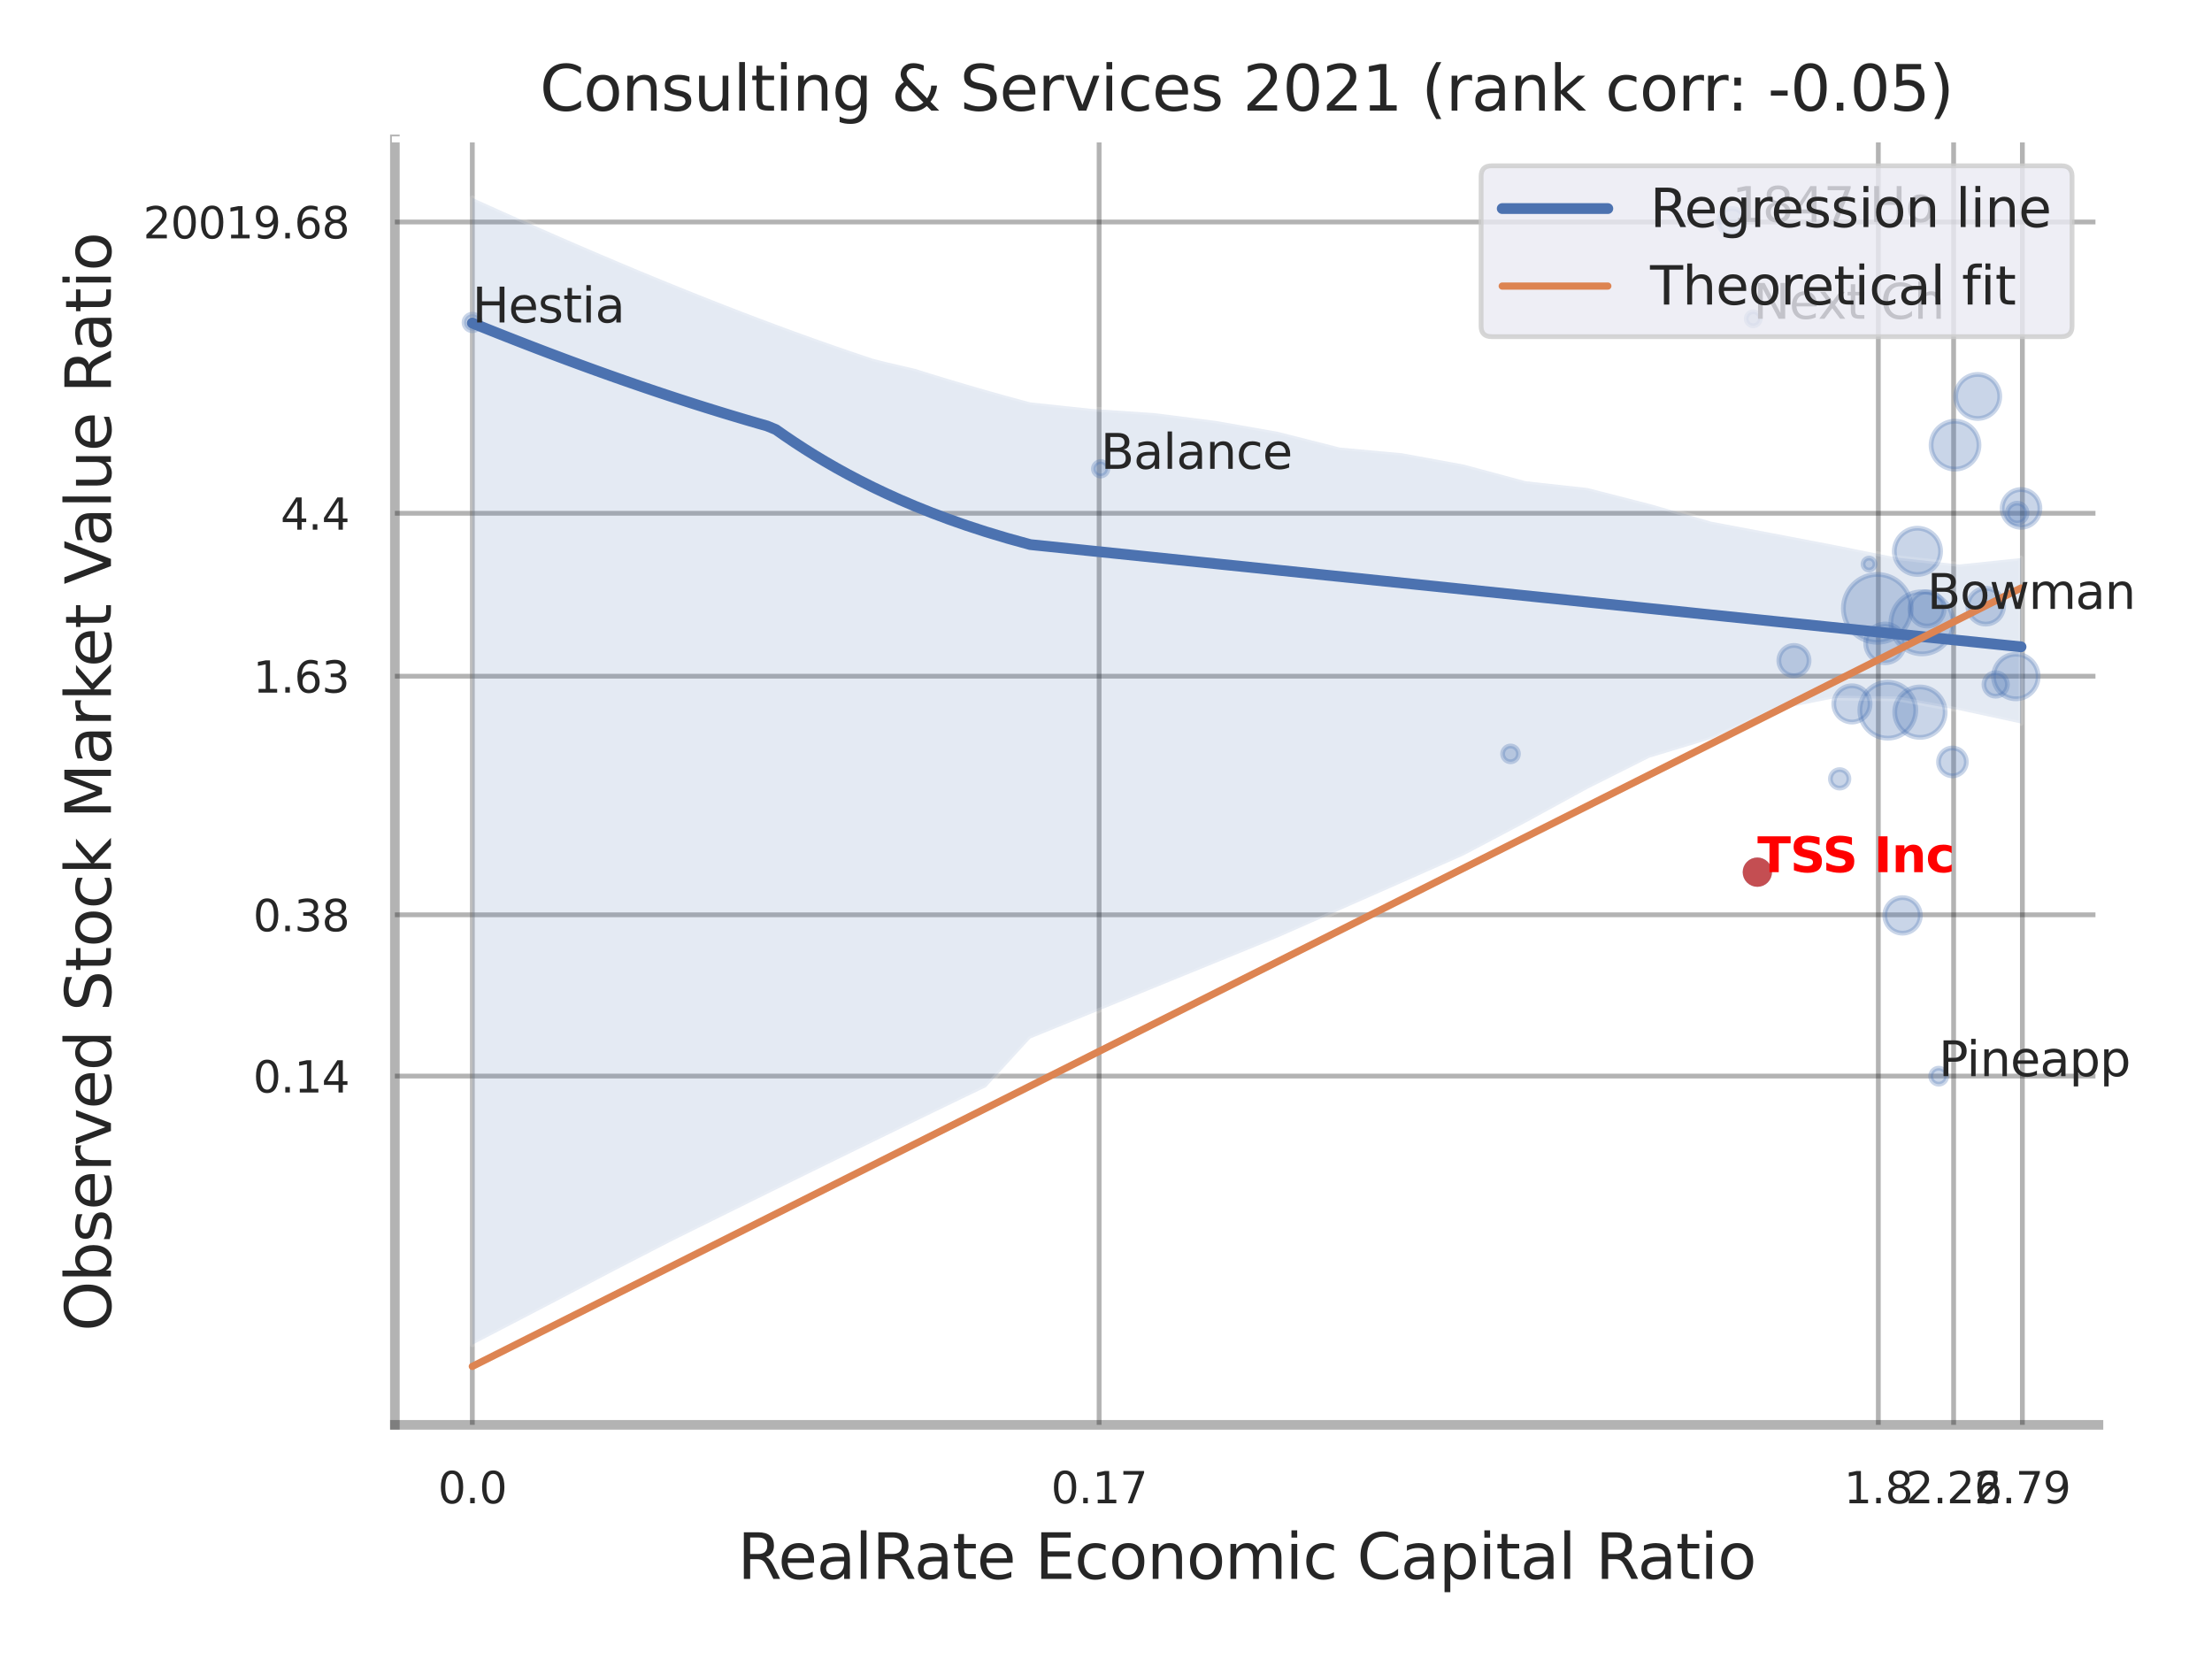 <?xml version="1.0" encoding="utf-8" standalone="no"?>
<!DOCTYPE svg PUBLIC "-//W3C//DTD SVG 1.1//EN"
  "http://www.w3.org/Graphics/SVG/1.1/DTD/svg11.dtd">
<svg xmlns:xlink="http://www.w3.org/1999/xlink" width="460.8pt" height="345.6pt" viewBox="0 0 460.8 345.6" xmlns="http://www.w3.org/2000/svg" version="1.1">
 <defs>
  <style type="text/css">*{stroke-linejoin: round; stroke-linecap: butt}</style>
 </defs>
 <g id="figure_1">
  <g id="patch_1">
   <path d="M 0 345.6 
L 460.8 345.6 
L 460.8 0 
L 0 0 
z
" style="fill: #ffffff"/>
  </g>
  <g id="axes_1">
   <g id="patch_2">
    <path d="M 82.26 296.82 
L 437.149 296.82 
L 437.149 29.04 
L 82.26 29.04 
z
" style="fill: #ffffff"/>
   </g>
   <g id="matplotlib.axis_1">
    <g id="xtick_1">
     <g id="line2d_1">
      <path d="M 98.393 296.82 
L 98.393 29.04 
" clip-path="url(#p5036eb0a4e)" style="fill: none; stroke: #000000; stroke-opacity: 0.3; stroke-linecap: round"/>
     </g>
     <g id="text_1">
      <!-- 0.0 -->
      <g style="fill: #262626" transform="translate(91.236 313.159) scale(0.09 -0.09)">
       <defs>
        <path id="DejaVuSans-30" d="M 2034 4250 
Q 1547 4250 1301 3770 
Q 1056 3291 1056 2328 
Q 1056 1369 1301 889 
Q 1547 409 2034 409 
Q 2525 409 2770 889 
Q 3016 1369 3016 2328 
Q 3016 3291 2770 3770 
Q 2525 4250 2034 4250 
z
M 2034 4750 
Q 2819 4750 3233 4129 
Q 3647 3509 3647 2328 
Q 3647 1150 3233 529 
Q 2819 -91 2034 -91 
Q 1250 -91 836 529 
Q 422 1150 422 2328 
Q 422 3509 836 4129 
Q 1250 4750 2034 4750 
z
" transform="scale(0.016)"/>
        <path id="DejaVuSans-2e" d="M 684 794 
L 1344 794 
L 1344 0 
L 684 0 
L 684 794 
z
" transform="scale(0.016)"/>
       </defs>
       <use xlink:href="#DejaVuSans-30"/>
       <use xlink:href="#DejaVuSans-2e" x="63.623"/>
       <use xlink:href="#DejaVuSans-30" x="95.41"/>
      </g>
     </g>
    </g>
    <g id="xtick_2">
     <g id="line2d_2">
      <path d="M 228.966 296.82 
L 228.966 29.04 
" clip-path="url(#p5036eb0a4e)" style="fill: none; stroke: #000000; stroke-opacity: 0.3; stroke-linecap: round"/>
     </g>
     <g id="text_2">
      <!-- 0.17 -->
      <g style="fill: #262626" transform="translate(218.947 313.159) scale(0.09 -0.09)">
       <defs>
        <path id="DejaVuSans-31" d="M 794 531 
L 1825 531 
L 1825 4091 
L 703 3866 
L 703 4441 
L 1819 4666 
L 2450 4666 
L 2450 531 
L 3481 531 
L 3481 0 
L 794 0 
L 794 531 
z
" transform="scale(0.016)"/>
        <path id="DejaVuSans-37" d="M 525 4666 
L 3525 4666 
L 3525 4397 
L 1831 0 
L 1172 0 
L 2766 4134 
L 525 4134 
L 525 4666 
z
" transform="scale(0.016)"/>
       </defs>
       <use xlink:href="#DejaVuSans-30"/>
       <use xlink:href="#DejaVuSans-2e" x="63.623"/>
       <use xlink:href="#DejaVuSans-31" x="95.41"/>
       <use xlink:href="#DejaVuSans-37" x="159.033"/>
      </g>
     </g>
    </g>
    <g id="xtick_3">
     <g id="line2d_3">
      <path d="M 391.288 296.82 
L 391.288 29.04 
" clip-path="url(#p5036eb0a4e)" style="fill: none; stroke: #000000; stroke-opacity: 0.3; stroke-linecap: round"/>
     </g>
     <g id="text_3">
      <!-- 1.8 -->
      <g style="fill: #262626" transform="translate(384.132 313.159) scale(0.09 -0.09)">
       <defs>
        <path id="DejaVuSans-38" d="M 2034 2216 
Q 1584 2216 1326 1975 
Q 1069 1734 1069 1313 
Q 1069 891 1326 650 
Q 1584 409 2034 409 
Q 2484 409 2743 651 
Q 3003 894 3003 1313 
Q 3003 1734 2745 1975 
Q 2488 2216 2034 2216 
z
M 1403 2484 
Q 997 2584 770 2862 
Q 544 3141 544 3541 
Q 544 4100 942 4425 
Q 1341 4750 2034 4750 
Q 2731 4750 3128 4425 
Q 3525 4100 3525 3541 
Q 3525 3141 3298 2862 
Q 3072 2584 2669 2484 
Q 3125 2378 3379 2068 
Q 3634 1759 3634 1313 
Q 3634 634 3220 271 
Q 2806 -91 2034 -91 
Q 1263 -91 848 271 
Q 434 634 434 1313 
Q 434 1759 690 2068 
Q 947 2378 1403 2484 
z
M 1172 3481 
Q 1172 3119 1398 2916 
Q 1625 2713 2034 2713 
Q 2441 2713 2670 2916 
Q 2900 3119 2900 3481 
Q 2900 3844 2670 4047 
Q 2441 4250 2034 4250 
Q 1625 4250 1398 4047 
Q 1172 3844 1172 3481 
z
" transform="scale(0.016)"/>
       </defs>
       <use xlink:href="#DejaVuSans-31"/>
       <use xlink:href="#DejaVuSans-2e" x="63.623"/>
       <use xlink:href="#DejaVuSans-38" x="95.41"/>
      </g>
     </g>
    </g>
    <g id="xtick_4">
     <g id="line2d_4">
      <path d="M 406.975 296.82 
L 406.975 29.04 
" clip-path="url(#p5036eb0a4e)" style="fill: none; stroke: #000000; stroke-opacity: 0.3; stroke-linecap: round"/>
     </g>
     <g id="text_4">
      <!-- 2.26 -->
      <g style="fill: #262626" transform="translate(396.955 313.159) scale(0.09 -0.09)">
       <defs>
        <path id="DejaVuSans-32" d="M 1228 531 
L 3431 531 
L 3431 0 
L 469 0 
L 469 531 
Q 828 903 1448 1529 
Q 2069 2156 2228 2338 
Q 2531 2678 2651 2914 
Q 2772 3150 2772 3378 
Q 2772 3750 2511 3984 
Q 2250 4219 1831 4219 
Q 1534 4219 1204 4116 
Q 875 4013 500 3803 
L 500 4441 
Q 881 4594 1212 4672 
Q 1544 4750 1819 4750 
Q 2544 4750 2975 4387 
Q 3406 4025 3406 3419 
Q 3406 3131 3298 2873 
Q 3191 2616 2906 2266 
Q 2828 2175 2409 1742 
Q 1991 1309 1228 531 
z
" transform="scale(0.016)"/>
        <path id="DejaVuSans-36" d="M 2113 2584 
Q 1688 2584 1439 2293 
Q 1191 2003 1191 1497 
Q 1191 994 1439 701 
Q 1688 409 2113 409 
Q 2538 409 2786 701 
Q 3034 994 3034 1497 
Q 3034 2003 2786 2293 
Q 2538 2584 2113 2584 
z
M 3366 4563 
L 3366 3988 
Q 3128 4100 2886 4159 
Q 2644 4219 2406 4219 
Q 1781 4219 1451 3797 
Q 1122 3375 1075 2522 
Q 1259 2794 1537 2939 
Q 1816 3084 2150 3084 
Q 2853 3084 3261 2657 
Q 3669 2231 3669 1497 
Q 3669 778 3244 343 
Q 2819 -91 2113 -91 
Q 1303 -91 875 529 
Q 447 1150 447 2328 
Q 447 3434 972 4092 
Q 1497 4750 2381 4750 
Q 2619 4750 2861 4703 
Q 3103 4656 3366 4563 
z
" transform="scale(0.016)"/>
       </defs>
       <use xlink:href="#DejaVuSans-32"/>
       <use xlink:href="#DejaVuSans-2e" x="63.623"/>
       <use xlink:href="#DejaVuSans-32" x="95.41"/>
       <use xlink:href="#DejaVuSans-36" x="159.033"/>
      </g>
     </g>
    </g>
    <g id="xtick_5">
     <g id="line2d_5">
      <path d="M 421.298 296.82 
L 421.298 29.04 
" clip-path="url(#p5036eb0a4e)" style="fill: none; stroke: #000000; stroke-opacity: 0.3; stroke-linecap: round"/>
     </g>
     <g id="text_5">
      <!-- 2.79 -->
      <g style="fill: #262626" transform="translate(411.278 313.159) scale(0.09 -0.09)">
       <defs>
        <path id="DejaVuSans-39" d="M 703 97 
L 703 672 
Q 941 559 1184 500 
Q 1428 441 1663 441 
Q 2288 441 2617 861 
Q 2947 1281 2994 2138 
Q 2813 1869 2534 1725 
Q 2256 1581 1919 1581 
Q 1219 1581 811 2004 
Q 403 2428 403 3163 
Q 403 3881 828 4315 
Q 1253 4750 1959 4750 
Q 2769 4750 3195 4129 
Q 3622 3509 3622 2328 
Q 3622 1225 3098 567 
Q 2575 -91 1691 -91 
Q 1453 -91 1209 -44 
Q 966 3 703 97 
z
M 1959 2075 
Q 2384 2075 2632 2365 
Q 2881 2656 2881 3163 
Q 2881 3666 2632 3958 
Q 2384 4250 1959 4250 
Q 1534 4250 1286 3958 
Q 1038 3666 1038 3163 
Q 1038 2656 1286 2365 
Q 1534 2075 1959 2075 
z
" transform="scale(0.016)"/>
       </defs>
       <use xlink:href="#DejaVuSans-32"/>
       <use xlink:href="#DejaVuSans-2e" x="63.623"/>
       <use xlink:href="#DejaVuSans-37" x="95.41"/>
       <use xlink:href="#DejaVuSans-39" x="159.033"/>
      </g>
     </g>
    </g>
    <g id="xtick_6"/>
    <g id="xtick_7"/>
    <g id="xtick_8"/>
    <g id="text_6">
     <!-- RealRate Economic Capital Ratio -->
     <g style="fill: #262626" transform="translate(153.651 328.908) scale(0.13 -0.13)">
      <defs>
       <path id="DejaVuSans-52" d="M 2841 2188 
Q 3044 2119 3236 1894 
Q 3428 1669 3622 1275 
L 4263 0 
L 3584 0 
L 2988 1197 
Q 2756 1666 2539 1819 
Q 2322 1972 1947 1972 
L 1259 1972 
L 1259 0 
L 628 0 
L 628 4666 
L 2053 4666 
Q 2853 4666 3247 4331 
Q 3641 3997 3641 3322 
Q 3641 2881 3436 2590 
Q 3231 2300 2841 2188 
z
M 1259 4147 
L 1259 2491 
L 2053 2491 
Q 2509 2491 2742 2702 
Q 2975 2913 2975 3322 
Q 2975 3731 2742 3939 
Q 2509 4147 2053 4147 
L 1259 4147 
z
" transform="scale(0.016)"/>
       <path id="DejaVuSans-65" d="M 3597 1894 
L 3597 1613 
L 953 1613 
Q 991 1019 1311 708 
Q 1631 397 2203 397 
Q 2534 397 2845 478 
Q 3156 559 3463 722 
L 3463 178 
Q 3153 47 2828 -22 
Q 2503 -91 2169 -91 
Q 1331 -91 842 396 
Q 353 884 353 1716 
Q 353 2575 817 3079 
Q 1281 3584 2069 3584 
Q 2775 3584 3186 3129 
Q 3597 2675 3597 1894 
z
M 3022 2063 
Q 3016 2534 2758 2815 
Q 2500 3097 2075 3097 
Q 1594 3097 1305 2825 
Q 1016 2553 972 2059 
L 3022 2063 
z
" transform="scale(0.016)"/>
       <path id="DejaVuSans-61" d="M 2194 1759 
Q 1497 1759 1228 1600 
Q 959 1441 959 1056 
Q 959 750 1161 570 
Q 1363 391 1709 391 
Q 2188 391 2477 730 
Q 2766 1069 2766 1631 
L 2766 1759 
L 2194 1759 
z
M 3341 1997 
L 3341 0 
L 2766 0 
L 2766 531 
Q 2569 213 2275 61 
Q 1981 -91 1556 -91 
Q 1019 -91 701 211 
Q 384 513 384 1019 
Q 384 1609 779 1909 
Q 1175 2209 1959 2209 
L 2766 2209 
L 2766 2266 
Q 2766 2663 2505 2880 
Q 2244 3097 1772 3097 
Q 1472 3097 1187 3025 
Q 903 2953 641 2809 
L 641 3341 
Q 956 3463 1253 3523 
Q 1550 3584 1831 3584 
Q 2591 3584 2966 3190 
Q 3341 2797 3341 1997 
z
" transform="scale(0.016)"/>
       <path id="DejaVuSans-6c" d="M 603 4863 
L 1178 4863 
L 1178 0 
L 603 0 
L 603 4863 
z
" transform="scale(0.016)"/>
       <path id="DejaVuSans-74" d="M 1172 4494 
L 1172 3500 
L 2356 3500 
L 2356 3053 
L 1172 3053 
L 1172 1153 
Q 1172 725 1289 603 
Q 1406 481 1766 481 
L 2356 481 
L 2356 0 
L 1766 0 
Q 1100 0 847 248 
Q 594 497 594 1153 
L 594 3053 
L 172 3053 
L 172 3500 
L 594 3500 
L 594 4494 
L 1172 4494 
z
" transform="scale(0.016)"/>
       <path id="DejaVuSans-20" transform="scale(0.016)"/>
       <path id="DejaVuSans-45" d="M 628 4666 
L 3578 4666 
L 3578 4134 
L 1259 4134 
L 1259 2753 
L 3481 2753 
L 3481 2222 
L 1259 2222 
L 1259 531 
L 3634 531 
L 3634 0 
L 628 0 
L 628 4666 
z
" transform="scale(0.016)"/>
       <path id="DejaVuSans-63" d="M 3122 3366 
L 3122 2828 
Q 2878 2963 2633 3030 
Q 2388 3097 2138 3097 
Q 1578 3097 1268 2742 
Q 959 2388 959 1747 
Q 959 1106 1268 751 
Q 1578 397 2138 397 
Q 2388 397 2633 464 
Q 2878 531 3122 666 
L 3122 134 
Q 2881 22 2623 -34 
Q 2366 -91 2075 -91 
Q 1284 -91 818 406 
Q 353 903 353 1747 
Q 353 2603 823 3093 
Q 1294 3584 2113 3584 
Q 2378 3584 2631 3529 
Q 2884 3475 3122 3366 
z
" transform="scale(0.016)"/>
       <path id="DejaVuSans-6f" d="M 1959 3097 
Q 1497 3097 1228 2736 
Q 959 2375 959 1747 
Q 959 1119 1226 758 
Q 1494 397 1959 397 
Q 2419 397 2687 759 
Q 2956 1122 2956 1747 
Q 2956 2369 2687 2733 
Q 2419 3097 1959 3097 
z
M 1959 3584 
Q 2709 3584 3137 3096 
Q 3566 2609 3566 1747 
Q 3566 888 3137 398 
Q 2709 -91 1959 -91 
Q 1206 -91 779 398 
Q 353 888 353 1747 
Q 353 2609 779 3096 
Q 1206 3584 1959 3584 
z
" transform="scale(0.016)"/>
       <path id="DejaVuSans-6e" d="M 3513 2113 
L 3513 0 
L 2938 0 
L 2938 2094 
Q 2938 2591 2744 2837 
Q 2550 3084 2163 3084 
Q 1697 3084 1428 2787 
Q 1159 2491 1159 1978 
L 1159 0 
L 581 0 
L 581 3500 
L 1159 3500 
L 1159 2956 
Q 1366 3272 1645 3428 
Q 1925 3584 2291 3584 
Q 2894 3584 3203 3211 
Q 3513 2838 3513 2113 
z
" transform="scale(0.016)"/>
       <path id="DejaVuSans-6d" d="M 3328 2828 
Q 3544 3216 3844 3400 
Q 4144 3584 4550 3584 
Q 5097 3584 5394 3201 
Q 5691 2819 5691 2113 
L 5691 0 
L 5113 0 
L 5113 2094 
Q 5113 2597 4934 2840 
Q 4756 3084 4391 3084 
Q 3944 3084 3684 2787 
Q 3425 2491 3425 1978 
L 3425 0 
L 2847 0 
L 2847 2094 
Q 2847 2600 2669 2842 
Q 2491 3084 2119 3084 
Q 1678 3084 1418 2786 
Q 1159 2488 1159 1978 
L 1159 0 
L 581 0 
L 581 3500 
L 1159 3500 
L 1159 2956 
Q 1356 3278 1631 3431 
Q 1906 3584 2284 3584 
Q 2666 3584 2933 3390 
Q 3200 3197 3328 2828 
z
" transform="scale(0.016)"/>
       <path id="DejaVuSans-69" d="M 603 3500 
L 1178 3500 
L 1178 0 
L 603 0 
L 603 3500 
z
M 603 4863 
L 1178 4863 
L 1178 4134 
L 603 4134 
L 603 4863 
z
" transform="scale(0.016)"/>
       <path id="DejaVuSans-43" d="M 4122 4306 
L 4122 3641 
Q 3803 3938 3442 4084 
Q 3081 4231 2675 4231 
Q 1875 4231 1450 3742 
Q 1025 3253 1025 2328 
Q 1025 1406 1450 917 
Q 1875 428 2675 428 
Q 3081 428 3442 575 
Q 3803 722 4122 1019 
L 4122 359 
Q 3791 134 3420 21 
Q 3050 -91 2638 -91 
Q 1578 -91 968 557 
Q 359 1206 359 2328 
Q 359 3453 968 4101 
Q 1578 4750 2638 4750 
Q 3056 4750 3426 4639 
Q 3797 4528 4122 4306 
z
" transform="scale(0.016)"/>
       <path id="DejaVuSans-70" d="M 1159 525 
L 1159 -1331 
L 581 -1331 
L 581 3500 
L 1159 3500 
L 1159 2969 
Q 1341 3281 1617 3432 
Q 1894 3584 2278 3584 
Q 2916 3584 3314 3078 
Q 3713 2572 3713 1747 
Q 3713 922 3314 415 
Q 2916 -91 2278 -91 
Q 1894 -91 1617 61 
Q 1341 213 1159 525 
z
M 3116 1747 
Q 3116 2381 2855 2742 
Q 2594 3103 2138 3103 
Q 1681 3103 1420 2742 
Q 1159 2381 1159 1747 
Q 1159 1113 1420 752 
Q 1681 391 2138 391 
Q 2594 391 2855 752 
Q 3116 1113 3116 1747 
z
" transform="scale(0.016)"/>
      </defs>
      <use xlink:href="#DejaVuSans-52"/>
      <use xlink:href="#DejaVuSans-65" x="64.982"/>
      <use xlink:href="#DejaVuSans-61" x="126.506"/>
      <use xlink:href="#DejaVuSans-6c" x="187.785"/>
      <use xlink:href="#DejaVuSans-52" x="215.568"/>
      <use xlink:href="#DejaVuSans-61" x="282.801"/>
      <use xlink:href="#DejaVuSans-74" x="344.08"/>
      <use xlink:href="#DejaVuSans-65" x="383.289"/>
      <use xlink:href="#DejaVuSans-20" x="444.812"/>
      <use xlink:href="#DejaVuSans-45" x="476.6"/>
      <use xlink:href="#DejaVuSans-63" x="539.783"/>
      <use xlink:href="#DejaVuSans-6f" x="594.764"/>
      <use xlink:href="#DejaVuSans-6e" x="655.945"/>
      <use xlink:href="#DejaVuSans-6f" x="719.324"/>
      <use xlink:href="#DejaVuSans-6d" x="780.506"/>
      <use xlink:href="#DejaVuSans-69" x="877.918"/>
      <use xlink:href="#DejaVuSans-63" x="905.701"/>
      <use xlink:href="#DejaVuSans-20" x="960.682"/>
      <use xlink:href="#DejaVuSans-43" x="992.469"/>
      <use xlink:href="#DejaVuSans-61" x="1062.293"/>
      <use xlink:href="#DejaVuSans-70" x="1123.572"/>
      <use xlink:href="#DejaVuSans-69" x="1187.049"/>
      <use xlink:href="#DejaVuSans-74" x="1214.832"/>
      <use xlink:href="#DejaVuSans-61" x="1254.041"/>
      <use xlink:href="#DejaVuSans-6c" x="1315.32"/>
      <use xlink:href="#DejaVuSans-20" x="1343.104"/>
      <use xlink:href="#DejaVuSans-52" x="1374.891"/>
      <use xlink:href="#DejaVuSans-61" x="1442.123"/>
      <use xlink:href="#DejaVuSans-74" x="1503.402"/>
      <use xlink:href="#DejaVuSans-69" x="1542.611"/>
      <use xlink:href="#DejaVuSans-6f" x="1570.395"/>
     </g>
    </g>
   </g>
   <g id="matplotlib.axis_2">
    <g id="ytick_1">
     <g id="line2d_6">
      <path d="M 82.26 224.162 
L 437.149 224.162 
" clip-path="url(#p5036eb0a4e)" style="fill: none; stroke: #000000; stroke-opacity: 0.3; stroke-linecap: round"/>
     </g>
     <g id="text_7">
      <!-- 0.14 -->
      <g style="fill: #262626" transform="translate(52.721 227.581) scale(0.09 -0.09)">
       <defs>
        <path id="DejaVuSans-34" d="M 2419 4116 
L 825 1625 
L 2419 1625 
L 2419 4116 
z
M 2253 4666 
L 3047 4666 
L 3047 1625 
L 3713 1625 
L 3713 1100 
L 3047 1100 
L 3047 0 
L 2419 0 
L 2419 1100 
L 313 1100 
L 313 1709 
L 2253 4666 
z
" transform="scale(0.016)"/>
       </defs>
       <use xlink:href="#DejaVuSans-30"/>
       <use xlink:href="#DejaVuSans-2e" x="63.623"/>
       <use xlink:href="#DejaVuSans-31" x="95.41"/>
       <use xlink:href="#DejaVuSans-34" x="159.033"/>
      </g>
     </g>
    </g>
    <g id="ytick_2">
     <g id="line2d_7">
      <path d="M 82.26 190.568 
L 437.149 190.568 
" clip-path="url(#p5036eb0a4e)" style="fill: none; stroke: #000000; stroke-opacity: 0.3; stroke-linecap: round"/>
     </g>
     <g id="text_8">
      <!-- 0.38 -->
      <g style="fill: #262626" transform="translate(52.721 193.987) scale(0.09 -0.09)">
       <defs>
        <path id="DejaVuSans-33" d="M 2597 2516 
Q 3050 2419 3304 2112 
Q 3559 1806 3559 1356 
Q 3559 666 3084 287 
Q 2609 -91 1734 -91 
Q 1441 -91 1130 -33 
Q 819 25 488 141 
L 488 750 
Q 750 597 1062 519 
Q 1375 441 1716 441 
Q 2309 441 2620 675 
Q 2931 909 2931 1356 
Q 2931 1769 2642 2001 
Q 2353 2234 1838 2234 
L 1294 2234 
L 1294 2753 
L 1863 2753 
Q 2328 2753 2575 2939 
Q 2822 3125 2822 3475 
Q 2822 3834 2567 4026 
Q 2313 4219 1838 4219 
Q 1578 4219 1281 4162 
Q 984 4106 628 3988 
L 628 4550 
Q 988 4650 1302 4700 
Q 1616 4750 1894 4750 
Q 2613 4750 3031 4423 
Q 3450 4097 3450 3541 
Q 3450 3153 3228 2886 
Q 3006 2619 2597 2516 
z
" transform="scale(0.016)"/>
       </defs>
       <use xlink:href="#DejaVuSans-30"/>
       <use xlink:href="#DejaVuSans-2e" x="63.623"/>
       <use xlink:href="#DejaVuSans-33" x="95.41"/>
       <use xlink:href="#DejaVuSans-38" x="159.033"/>
      </g>
     </g>
    </g>
    <g id="ytick_3">
     <g id="line2d_8">
      <path d="M 82.26 140.863 
L 437.149 140.863 
" clip-path="url(#p5036eb0a4e)" style="fill: none; stroke: #000000; stroke-opacity: 0.3; stroke-linecap: round"/>
     </g>
     <g id="text_9">
      <!-- 1.63 -->
      <g style="fill: #262626" transform="translate(52.721 144.282) scale(0.09 -0.09)">
       <use xlink:href="#DejaVuSans-31"/>
       <use xlink:href="#DejaVuSans-2e" x="63.623"/>
       <use xlink:href="#DejaVuSans-36" x="95.41"/>
       <use xlink:href="#DejaVuSans-33" x="159.033"/>
      </g>
     </g>
    </g>
    <g id="ytick_4">
     <g id="line2d_9">
      <path d="M 82.26 106.926 
L 437.149 106.926 
" clip-path="url(#p5036eb0a4e)" style="fill: none; stroke: #000000; stroke-opacity: 0.3; stroke-linecap: round"/>
     </g>
     <g id="text_10">
      <!-- 4.4 -->
      <g style="fill: #262626" transform="translate(58.447 110.346) scale(0.09 -0.09)">
       <use xlink:href="#DejaVuSans-34"/>
       <use xlink:href="#DejaVuSans-2e" x="63.623"/>
       <use xlink:href="#DejaVuSans-34" x="95.41"/>
      </g>
     </g>
    </g>
    <g id="ytick_5">
     <g id="line2d_10">
      <path d="M 82.26 46.242 
L 437.149 46.242 
" clip-path="url(#p5036eb0a4e)" style="fill: none; stroke: #000000; stroke-opacity: 0.3; stroke-linecap: round"/>
     </g>
     <g id="text_11">
      <!-- 20019.68 -->
      <g style="fill: #262626" transform="translate(29.816 49.661) scale(0.09 -0.09)">
       <use xlink:href="#DejaVuSans-32"/>
       <use xlink:href="#DejaVuSans-30" x="63.623"/>
       <use xlink:href="#DejaVuSans-30" x="127.246"/>
       <use xlink:href="#DejaVuSans-31" x="190.869"/>
       <use xlink:href="#DejaVuSans-39" x="254.492"/>
       <use xlink:href="#DejaVuSans-2e" x="318.115"/>
       <use xlink:href="#DejaVuSans-36" x="349.902"/>
       <use xlink:href="#DejaVuSans-38" x="413.525"/>
      </g>
     </g>
    </g>
    <g id="ytick_6"/>
    <g id="ytick_7"/>
    <g id="ytick_8"/>
    <g id="ytick_9"/>
    <g id="ytick_10"/>
    <g id="text_12">
     <!-- Observed Stock Market Value Ratio -->
     <g style="fill: #262626" transform="translate(23.112 277.332) rotate(-90) scale(0.13 -0.13)">
      <defs>
       <path id="DejaVuSans-4f" d="M 2522 4238 
Q 1834 4238 1429 3725 
Q 1025 3213 1025 2328 
Q 1025 1447 1429 934 
Q 1834 422 2522 422 
Q 3209 422 3611 934 
Q 4013 1447 4013 2328 
Q 4013 3213 3611 3725 
Q 3209 4238 2522 4238 
z
M 2522 4750 
Q 3503 4750 4090 4092 
Q 4678 3434 4678 2328 
Q 4678 1225 4090 567 
Q 3503 -91 2522 -91 
Q 1538 -91 948 565 
Q 359 1222 359 2328 
Q 359 3434 948 4092 
Q 1538 4750 2522 4750 
z
" transform="scale(0.016)"/>
       <path id="DejaVuSans-62" d="M 3116 1747 
Q 3116 2381 2855 2742 
Q 2594 3103 2138 3103 
Q 1681 3103 1420 2742 
Q 1159 2381 1159 1747 
Q 1159 1113 1420 752 
Q 1681 391 2138 391 
Q 2594 391 2855 752 
Q 3116 1113 3116 1747 
z
M 1159 2969 
Q 1341 3281 1617 3432 
Q 1894 3584 2278 3584 
Q 2916 3584 3314 3078 
Q 3713 2572 3713 1747 
Q 3713 922 3314 415 
Q 2916 -91 2278 -91 
Q 1894 -91 1617 61 
Q 1341 213 1159 525 
L 1159 0 
L 581 0 
L 581 4863 
L 1159 4863 
L 1159 2969 
z
" transform="scale(0.016)"/>
       <path id="DejaVuSans-73" d="M 2834 3397 
L 2834 2853 
Q 2591 2978 2328 3040 
Q 2066 3103 1784 3103 
Q 1356 3103 1142 2972 
Q 928 2841 928 2578 
Q 928 2378 1081 2264 
Q 1234 2150 1697 2047 
L 1894 2003 
Q 2506 1872 2764 1633 
Q 3022 1394 3022 966 
Q 3022 478 2636 193 
Q 2250 -91 1575 -91 
Q 1294 -91 989 -36 
Q 684 19 347 128 
L 347 722 
Q 666 556 975 473 
Q 1284 391 1588 391 
Q 1994 391 2212 530 
Q 2431 669 2431 922 
Q 2431 1156 2273 1281 
Q 2116 1406 1581 1522 
L 1381 1569 
Q 847 1681 609 1914 
Q 372 2147 372 2553 
Q 372 3047 722 3315 
Q 1072 3584 1716 3584 
Q 2034 3584 2315 3537 
Q 2597 3491 2834 3397 
z
" transform="scale(0.016)"/>
       <path id="DejaVuSans-72" d="M 2631 2963 
Q 2534 3019 2420 3045 
Q 2306 3072 2169 3072 
Q 1681 3072 1420 2755 
Q 1159 2438 1159 1844 
L 1159 0 
L 581 0 
L 581 3500 
L 1159 3500 
L 1159 2956 
Q 1341 3275 1631 3429 
Q 1922 3584 2338 3584 
Q 2397 3584 2469 3576 
Q 2541 3569 2628 3553 
L 2631 2963 
z
" transform="scale(0.016)"/>
       <path id="DejaVuSans-76" d="M 191 3500 
L 800 3500 
L 1894 563 
L 2988 3500 
L 3597 3500 
L 2284 0 
L 1503 0 
L 191 3500 
z
" transform="scale(0.016)"/>
       <path id="DejaVuSans-64" d="M 2906 2969 
L 2906 4863 
L 3481 4863 
L 3481 0 
L 2906 0 
L 2906 525 
Q 2725 213 2448 61 
Q 2172 -91 1784 -91 
Q 1150 -91 751 415 
Q 353 922 353 1747 
Q 353 2572 751 3078 
Q 1150 3584 1784 3584 
Q 2172 3584 2448 3432 
Q 2725 3281 2906 2969 
z
M 947 1747 
Q 947 1113 1208 752 
Q 1469 391 1925 391 
Q 2381 391 2643 752 
Q 2906 1113 2906 1747 
Q 2906 2381 2643 2742 
Q 2381 3103 1925 3103 
Q 1469 3103 1208 2742 
Q 947 2381 947 1747 
z
" transform="scale(0.016)"/>
       <path id="DejaVuSans-53" d="M 3425 4513 
L 3425 3897 
Q 3066 4069 2747 4153 
Q 2428 4238 2131 4238 
Q 1616 4238 1336 4038 
Q 1056 3838 1056 3469 
Q 1056 3159 1242 3001 
Q 1428 2844 1947 2747 
L 2328 2669 
Q 3034 2534 3370 2195 
Q 3706 1856 3706 1288 
Q 3706 609 3251 259 
Q 2797 -91 1919 -91 
Q 1588 -91 1214 -16 
Q 841 59 441 206 
L 441 856 
Q 825 641 1194 531 
Q 1563 422 1919 422 
Q 2459 422 2753 634 
Q 3047 847 3047 1241 
Q 3047 1584 2836 1778 
Q 2625 1972 2144 2069 
L 1759 2144 
Q 1053 2284 737 2584 
Q 422 2884 422 3419 
Q 422 4038 858 4394 
Q 1294 4750 2059 4750 
Q 2388 4750 2728 4690 
Q 3069 4631 3425 4513 
z
" transform="scale(0.016)"/>
       <path id="DejaVuSans-6b" d="M 581 4863 
L 1159 4863 
L 1159 1991 
L 2875 3500 
L 3609 3500 
L 1753 1863 
L 3688 0 
L 2938 0 
L 1159 1709 
L 1159 0 
L 581 0 
L 581 4863 
z
" transform="scale(0.016)"/>
       <path id="DejaVuSans-4d" d="M 628 4666 
L 1569 4666 
L 2759 1491 
L 3956 4666 
L 4897 4666 
L 4897 0 
L 4281 0 
L 4281 4097 
L 3078 897 
L 2444 897 
L 1241 4097 
L 1241 0 
L 628 0 
L 628 4666 
z
" transform="scale(0.016)"/>
       <path id="DejaVuSans-56" d="M 1831 0 
L 50 4666 
L 709 4666 
L 2188 738 
L 3669 4666 
L 4325 4666 
L 2547 0 
L 1831 0 
z
" transform="scale(0.016)"/>
       <path id="DejaVuSans-75" d="M 544 1381 
L 544 3500 
L 1119 3500 
L 1119 1403 
Q 1119 906 1312 657 
Q 1506 409 1894 409 
Q 2359 409 2629 706 
Q 2900 1003 2900 1516 
L 2900 3500 
L 3475 3500 
L 3475 0 
L 2900 0 
L 2900 538 
Q 2691 219 2414 64 
Q 2138 -91 1772 -91 
Q 1169 -91 856 284 
Q 544 659 544 1381 
z
M 1991 3584 
L 1991 3584 
z
" transform="scale(0.016)"/>
      </defs>
      <use xlink:href="#DejaVuSans-4f"/>
      <use xlink:href="#DejaVuSans-62" x="78.711"/>
      <use xlink:href="#DejaVuSans-73" x="142.188"/>
      <use xlink:href="#DejaVuSans-65" x="194.287"/>
      <use xlink:href="#DejaVuSans-72" x="255.811"/>
      <use xlink:href="#DejaVuSans-76" x="296.924"/>
      <use xlink:href="#DejaVuSans-65" x="356.104"/>
      <use xlink:href="#DejaVuSans-64" x="417.627"/>
      <use xlink:href="#DejaVuSans-20" x="481.104"/>
      <use xlink:href="#DejaVuSans-53" x="512.891"/>
      <use xlink:href="#DejaVuSans-74" x="576.367"/>
      <use xlink:href="#DejaVuSans-6f" x="615.576"/>
      <use xlink:href="#DejaVuSans-63" x="676.758"/>
      <use xlink:href="#DejaVuSans-6b" x="731.738"/>
      <use xlink:href="#DejaVuSans-20" x="789.648"/>
      <use xlink:href="#DejaVuSans-4d" x="821.436"/>
      <use xlink:href="#DejaVuSans-61" x="907.715"/>
      <use xlink:href="#DejaVuSans-72" x="968.994"/>
      <use xlink:href="#DejaVuSans-6b" x="1010.107"/>
      <use xlink:href="#DejaVuSans-65" x="1064.393"/>
      <use xlink:href="#DejaVuSans-74" x="1125.916"/>
      <use xlink:href="#DejaVuSans-20" x="1165.125"/>
      <use xlink:href="#DejaVuSans-56" x="1196.912"/>
      <use xlink:href="#DejaVuSans-61" x="1257.57"/>
      <use xlink:href="#DejaVuSans-6c" x="1318.85"/>
      <use xlink:href="#DejaVuSans-75" x="1346.633"/>
      <use xlink:href="#DejaVuSans-65" x="1410.012"/>
      <use xlink:href="#DejaVuSans-20" x="1471.535"/>
      <use xlink:href="#DejaVuSans-52" x="1503.322"/>
      <use xlink:href="#DejaVuSans-61" x="1570.555"/>
      <use xlink:href="#DejaVuSans-74" x="1631.834"/>
      <use xlink:href="#DejaVuSans-69" x="1671.043"/>
      <use xlink:href="#DejaVuSans-6f" x="1698.826"/>
     </g>
    </g>
   </g>
   <g id="PathCollection_1">
    <path d="M 411.995 87.175 
C 413.212 87.175 414.379 86.692 415.239 85.832 
C 416.099 84.971 416.582 83.805 416.582 82.588 
C 416.582 81.372 416.099 80.205 415.239 79.345 
C 414.379 78.484 413.212 78.001 411.995 78.001 
C 410.779 78.001 409.612 78.484 408.752 79.345 
C 407.892 80.205 407.408 81.372 407.408 82.588 
C 407.408 83.805 407.892 84.971 408.752 85.832 
C 409.612 86.692 410.779 87.175 411.995 87.175 
z
" clip-path="url(#p5036eb0a4e)" style="fill: #4c72b0; fill-opacity: 0.3; stroke: #4c72b0; stroke-opacity: 0.3"/>
    <path d="M 400.383 136.219 
C 402.1 136.219 403.747 135.536 404.961 134.322 
C 406.175 133.108 406.857 131.461 406.857 129.744 
C 406.857 128.027 406.175 126.38 404.961 125.165 
C 403.747 123.951 402.1 123.269 400.383 123.269 
C 398.665 123.269 397.018 123.951 395.804 125.165 
C 394.59 126.38 393.908 128.027 393.908 129.744 
C 393.908 131.461 394.59 133.108 395.804 134.322 
C 397.018 135.536 398.665 136.219 400.383 136.219 
z
" clip-path="url(#p5036eb0a4e)" style="fill: #4c72b0; fill-opacity: 0.3; stroke: #4c72b0; stroke-opacity: 0.3"/>
    <path d="M 406.729 161.618 
C 407.497 161.618 408.234 161.313 408.777 160.77 
C 409.32 160.227 409.625 159.49 409.625 158.722 
C 409.625 157.954 409.32 157.217 408.777 156.674 
C 408.234 156.131 407.497 155.826 406.729 155.826 
C 405.961 155.826 405.225 156.131 404.682 156.674 
C 404.139 157.217 403.834 157.954 403.834 158.722 
C 403.834 159.49 404.139 160.227 404.682 160.77 
C 405.225 161.313 405.961 161.618 406.729 161.618 
z
" clip-path="url(#p5036eb0a4e)" style="fill: #4c72b0; fill-opacity: 0.3; stroke: #4c72b0; stroke-opacity: 0.3"/>
    <path d="M 421.018 109.847 
C 422.06 109.847 423.061 109.433 423.798 108.696 
C 424.535 107.959 424.949 106.958 424.949 105.916 
C 424.949 104.873 424.535 103.873 423.798 103.136 
C 423.061 102.399 422.06 101.984 421.018 101.984 
C 419.975 101.984 418.975 102.399 418.238 103.136 
C 417.501 103.873 417.086 104.873 417.086 105.916 
C 417.086 106.958 417.501 107.959 418.238 108.696 
C 418.975 109.433 419.975 109.847 421.018 109.847 
z
" clip-path="url(#p5036eb0a4e)" style="fill: #4c72b0; fill-opacity: 0.3; stroke: #4c72b0; stroke-opacity: 0.3"/>
    <path d="M 407.269 97.725 
C 408.592 97.725 409.862 97.199 410.798 96.263 
C 411.733 95.328 412.259 94.058 412.259 92.735 
C 412.259 91.411 411.733 90.142 410.798 89.206 
C 409.862 88.27 408.592 87.745 407.269 87.745 
C 405.946 87.745 404.676 88.27 403.74 89.206 
C 402.805 90.142 402.279 91.411 402.279 92.735 
C 402.279 94.058 402.805 95.328 403.74 96.263 
C 404.676 97.199 405.946 97.725 407.269 97.725 
z
" clip-path="url(#p5036eb0a4e)" style="fill: #4c72b0; fill-opacity: 0.3; stroke: #4c72b0; stroke-opacity: 0.3"/>
    <path d="M 420.214 108.951 
C 420.761 108.951 421.286 108.733 421.672 108.346 
C 422.059 107.96 422.277 107.435 422.277 106.888 
C 422.277 106.341 422.059 105.816 421.672 105.429 
C 421.286 105.042 420.761 104.825 420.214 104.825 
C 419.667 104.825 419.142 105.042 418.755 105.429 
C 418.368 105.816 418.151 106.341 418.151 106.888 
C 418.151 107.435 418.368 107.96 418.755 108.346 
C 419.142 108.733 419.667 108.951 420.214 108.951 
z
" clip-path="url(#p5036eb0a4e)" style="fill: #4c72b0; fill-opacity: 0.3; stroke: #4c72b0; stroke-opacity: 0.3"/>
    <path d="M 389.353 118.759 
C 389.684 118.759 390.002 118.628 390.236 118.394 
C 390.47 118.16 390.601 117.842 390.601 117.512 
C 390.601 117.181 390.47 116.863 390.236 116.629 
C 390.002 116.395 389.684 116.264 389.353 116.264 
C 389.023 116.264 388.705 116.395 388.471 116.629 
C 388.237 116.863 388.106 117.181 388.106 117.512 
C 388.106 117.842 388.237 118.16 388.471 118.394 
C 388.705 118.628 389.023 118.759 389.353 118.759 
z
" clip-path="url(#p5036eb0a4e)" style="fill: #4c72b0; fill-opacity: 0.3; stroke: #4c72b0; stroke-opacity: 0.3"/>
    <path d="M 399.963 153.614 
C 401.356 153.614 402.693 153.06 403.678 152.075 
C 404.663 151.09 405.217 149.753 405.217 148.36 
C 405.217 146.966 404.663 145.63 403.678 144.645 
C 402.693 143.659 401.356 143.106 399.963 143.106 
C 398.57 143.106 397.233 143.659 396.248 144.645 
C 395.263 145.63 394.709 146.966 394.709 148.36 
C 394.709 149.753 395.263 151.09 396.248 152.075 
C 397.233 153.06 398.57 153.614 399.963 153.614 
z
" clip-path="url(#p5036eb0a4e)" style="fill: #4c72b0; fill-opacity: 0.3; stroke: #4c72b0; stroke-opacity: 0.3"/>
    <path d="M 415.738 145.035 
C 416.388 145.035 417.011 144.777 417.47 144.318 
C 417.93 143.858 418.188 143.235 418.188 142.585 
C 418.188 141.935 417.93 141.311 417.47 140.852 
C 417.011 140.392 416.388 140.134 415.738 140.134 
C 415.088 140.134 414.464 140.392 414.005 140.852 
C 413.545 141.311 413.287 141.935 413.287 142.585 
C 413.287 143.235 413.545 143.858 414.005 144.318 
C 414.464 144.777 415.088 145.035 415.738 145.035 
z
" clip-path="url(#p5036eb0a4e)" style="fill: #4c72b0; fill-opacity: 0.3; stroke: #4c72b0; stroke-opacity: 0.3"/>
    <path d="M 366.087 184.239 
C 366.764 184.239 367.413 183.97 367.892 183.491 
C 368.37 183.013 368.639 182.363 368.639 181.687 
C 368.639 181.01 368.37 180.36 367.892 179.882 
C 367.413 179.403 366.764 179.134 366.087 179.134 
C 365.41 179.134 364.761 179.403 364.282 179.882 
C 363.803 180.36 363.534 181.01 363.534 181.687 
C 363.534 182.363 363.803 183.013 364.282 183.491 
C 364.761 183.97 365.41 184.239 366.087 184.239 
z
" clip-path="url(#p5036eb0a4e)" style="fill: #4c72b0; fill-opacity: 0.3; stroke: #4c72b0; stroke-opacity: 0.3"/>
    <path d="M 393.266 153.776 
C 394.811 153.776 396.294 153.162 397.386 152.069 
C 398.479 150.976 399.093 149.494 399.093 147.948 
C 399.093 146.403 398.479 144.92 397.386 143.828 
C 396.294 142.735 394.811 142.121 393.266 142.121 
C 391.72 142.121 390.238 142.735 389.145 143.828 
C 388.052 144.92 387.438 146.403 387.438 147.948 
C 387.438 149.494 388.052 150.976 389.145 152.069 
C 390.238 153.162 391.72 153.776 393.266 153.776 
z
" clip-path="url(#p5036eb0a4e)" style="fill: #4c72b0; fill-opacity: 0.3; stroke: #4c72b0; stroke-opacity: 0.3"/>
    <path d="M 392.697 138.06 
C 393.768 138.06 394.794 137.635 395.551 136.878 
C 396.307 136.122 396.732 135.095 396.732 134.025 
C 396.732 132.955 396.307 131.929 395.551 131.172 
C 394.794 130.415 393.768 129.99 392.697 129.99 
C 391.627 129.99 390.601 130.415 389.844 131.172 
C 389.088 131.929 388.662 132.955 388.662 134.025 
C 388.662 135.095 389.088 136.122 389.844 136.878 
C 390.601 137.635 391.627 138.06 392.697 138.06 
z
" clip-path="url(#p5036eb0a4e)" style="fill: #4c72b0; fill-opacity: 0.3; stroke: #4c72b0; stroke-opacity: 0.3"/>
    <path d="M 391.078 133.801 
C 392.954 133.801 394.752 133.056 396.078 131.73 
C 397.404 130.404 398.149 128.605 398.149 126.73 
C 398.149 124.855 397.404 123.056 396.078 121.73 
C 394.752 120.404 392.954 119.659 391.078 119.659 
C 389.203 119.659 387.404 120.404 386.078 121.73 
C 384.752 123.056 384.007 124.855 384.007 126.73 
C 384.007 128.605 384.752 130.404 386.078 131.73 
C 387.404 133.056 389.203 133.801 391.078 133.801 
z
" clip-path="url(#p5036eb0a4e)" style="fill: #4c72b0; fill-opacity: 0.3; stroke: #4c72b0; stroke-opacity: 0.3"/>
    <path d="M 373.71 140.749 
C 374.544 140.749 375.345 140.417 375.935 139.827 
C 376.525 139.237 376.857 138.437 376.857 137.602 
C 376.857 136.768 376.525 135.967 375.935 135.377 
C 375.345 134.787 374.544 134.456 373.71 134.456 
C 372.875 134.456 372.075 134.787 371.485 135.377 
C 370.895 135.967 370.563 136.768 370.563 137.602 
C 370.563 138.437 370.895 139.237 371.485 139.827 
C 372.075 140.417 372.875 140.749 373.71 140.749 
z
" clip-path="url(#p5036eb0a4e)" style="fill: #4c72b0; fill-opacity: 0.3; stroke: #4c72b0; stroke-opacity: 0.3"/>
    <path d="M 413.666 130.011 
C 414.654 130.011 415.601 129.619 416.3 128.92 
C 416.998 128.222 417.391 127.274 417.391 126.287 
C 417.391 125.299 416.998 124.352 416.3 123.653 
C 415.601 122.955 414.654 122.562 413.666 122.562 
C 412.679 122.562 411.731 122.955 411.033 123.653 
C 410.334 124.352 409.942 125.299 409.942 126.287 
C 409.942 127.274 410.334 128.222 411.033 128.92 
C 411.731 129.619 412.679 130.011 413.666 130.011 
z
" clip-path="url(#p5036eb0a4e)" style="fill: #4c72b0; fill-opacity: 0.3; stroke: #4c72b0; stroke-opacity: 0.3"/>
    <path d="M 314.673 158.697 
C 315.111 158.697 315.531 158.523 315.841 158.214 
C 316.15 157.904 316.324 157.484 316.324 157.046 
C 316.324 156.608 316.15 156.188 315.841 155.879 
C 315.531 155.569 315.111 155.395 314.673 155.395 
C 314.235 155.395 313.815 155.569 313.505 155.879 
C 313.196 156.188 313.022 156.608 313.022 157.046 
C 313.022 157.484 313.196 157.904 313.505 158.214 
C 313.815 158.523 314.235 158.697 314.673 158.697 
z
" clip-path="url(#p5036eb0a4e)" style="fill: #4c72b0; fill-opacity: 0.3; stroke: #4c72b0; stroke-opacity: 0.3"/>
    <path d="M 383.234 164.178 
C 383.746 164.178 384.237 163.975 384.599 163.613 
C 384.961 163.251 385.165 162.76 385.165 162.248 
C 385.165 161.736 384.961 161.245 384.599 160.883 
C 384.237 160.521 383.746 160.318 383.234 160.318 
C 382.722 160.318 382.231 160.521 381.869 160.883 
C 381.507 161.245 381.304 161.736 381.304 162.248 
C 381.304 162.76 381.507 163.251 381.869 163.613 
C 382.231 163.975 382.722 164.178 383.234 164.178 
z
" clip-path="url(#p5036eb0a4e)" style="fill: #4c72b0; fill-opacity: 0.3; stroke: #4c72b0; stroke-opacity: 0.3"/>
    <path d="M 360.8 49.029 
C 361.543 49.029 362.255 48.734 362.78 48.209 
C 363.305 47.684 363.6 46.972 363.6 46.23 
C 363.6 45.488 363.305 44.776 362.78 44.251 
C 362.255 43.726 361.543 43.431 360.8 43.431 
C 360.058 43.431 359.346 43.726 358.821 44.251 
C 358.296 44.776 358.001 45.488 358.001 46.23 
C 358.001 46.972 358.296 47.684 358.821 48.209 
C 359.346 48.734 360.058 49.029 360.8 49.029 
z
" clip-path="url(#p5036eb0a4e)" style="fill: #4c72b0; fill-opacity: 0.3; stroke: #4c72b0; stroke-opacity: 0.3"/>
    <path d="M 396.337 194.399 
C 397.319 194.399 398.261 194.009 398.955 193.315 
C 399.65 192.621 400.04 191.679 400.04 190.697 
C 400.04 189.715 399.65 188.773 398.955 188.079 
C 398.261 187.385 397.319 186.994 396.337 186.994 
C 395.356 186.994 394.414 187.385 393.719 188.079 
C 393.025 188.773 392.635 189.715 392.635 190.697 
C 392.635 191.679 393.025 192.621 393.719 193.315 
C 394.414 194.009 395.356 194.399 396.337 194.399 
z
" clip-path="url(#p5036eb0a4e)" style="fill: #4c72b0; fill-opacity: 0.3; stroke: #4c72b0; stroke-opacity: 0.3"/>
    <path d="M 229.281 99.168 
C 229.681 99.168 230.064 99.009 230.347 98.727 
C 230.629 98.444 230.788 98.061 230.788 97.661 
C 230.788 97.262 230.629 96.879 230.347 96.596 
C 230.064 96.314 229.681 96.155 229.281 96.155 
C 228.882 96.155 228.499 96.314 228.216 96.596 
C 227.934 96.879 227.775 97.262 227.775 97.661 
C 227.775 98.061 227.934 98.444 228.216 98.727 
C 228.499 99.009 228.882 99.168 229.281 99.168 
z
" clip-path="url(#p5036eb0a4e)" style="fill: #4c72b0; fill-opacity: 0.3; stroke: #4c72b0; stroke-opacity: 0.3"/>
    <path d="M 399.441 119.672 
C 400.718 119.672 401.944 119.164 402.847 118.26 
C 403.751 117.357 404.258 116.132 404.258 114.854 
C 404.258 113.576 403.751 112.351 402.847 111.447 
C 401.944 110.544 400.718 110.036 399.441 110.036 
C 398.163 110.036 396.937 110.544 396.034 111.447 
C 395.131 112.351 394.623 113.576 394.623 114.854 
C 394.623 116.132 395.131 117.357 396.034 118.26 
C 396.937 119.164 398.163 119.672 399.441 119.672 
z
" clip-path="url(#p5036eb0a4e)" style="fill: #4c72b0; fill-opacity: 0.3; stroke: #4c72b0; stroke-opacity: 0.3"/>
    <path d="M 419.938 145.58 
C 421.171 145.58 422.353 145.09 423.224 144.219 
C 424.096 143.347 424.585 142.165 424.585 140.933 
C 424.585 139.7 424.096 138.518 423.224 137.647 
C 422.353 136.775 421.171 136.285 419.938 136.285 
C 418.706 136.285 417.524 136.775 416.652 137.647 
C 415.781 138.518 415.291 139.7 415.291 140.933 
C 415.291 142.165 415.781 143.347 416.652 144.219 
C 417.524 145.09 418.706 145.58 419.938 145.58 
z
" clip-path="url(#p5036eb0a4e)" style="fill: #4c72b0; fill-opacity: 0.3; stroke: #4c72b0; stroke-opacity: 0.3"/>
    <path d="M 403.866 225.859 
C 404.309 225.859 404.734 225.683 405.047 225.369 
C 405.36 225.056 405.536 224.631 405.536 224.188 
C 405.536 223.745 405.36 223.321 405.047 223.007 
C 404.734 222.694 404.309 222.518 403.866 222.518 
C 403.423 222.518 402.999 222.694 402.685 223.007 
C 402.372 223.321 402.196 223.745 402.196 224.188 
C 402.196 224.631 402.372 225.056 402.685 225.369 
C 402.999 225.683 403.423 225.859 403.866 225.859 
z
" clip-path="url(#p5036eb0a4e)" style="fill: #4c72b0; fill-opacity: 0.3; stroke: #4c72b0; stroke-opacity: 0.3"/>
    <path d="M 365.23 67.869 
C 365.617 67.869 365.989 67.715 366.263 67.441 
C 366.538 67.167 366.692 66.795 366.692 66.407 
C 366.692 66.02 366.538 65.648 366.263 65.373 
C 365.989 65.099 365.617 64.945 365.23 64.945 
C 364.842 64.945 364.47 65.099 364.196 65.373 
C 363.922 65.648 363.768 66.02 363.768 66.407 
C 363.768 66.795 363.922 67.167 364.196 67.441 
C 364.47 67.715 364.842 67.869 365.23 67.869 
z
" clip-path="url(#p5036eb0a4e)" style="fill: #4c72b0; fill-opacity: 0.3; stroke: #4c72b0; stroke-opacity: 0.3"/>
    <path d="M 385.791 150.418 
C 386.793 150.418 387.754 150.02 388.463 149.311 
C 389.172 148.602 389.57 147.64 389.57 146.638 
C 389.57 145.636 389.172 144.674 388.463 143.965 
C 387.754 143.256 386.793 142.858 385.791 142.858 
C 384.788 142.858 383.827 143.256 383.118 143.965 
C 382.409 144.674 382.011 145.636 382.011 146.638 
C 382.011 147.64 382.409 148.602 383.118 149.311 
C 383.827 150.02 384.788 150.418 385.791 150.418 
z
" clip-path="url(#p5036eb0a4e)" style="fill: #4c72b0; fill-opacity: 0.3; stroke: #4c72b0; stroke-opacity: 0.3"/>
    <path d="M 98.391 68.899 
C 98.848 68.899 99.287 68.717 99.61 68.394 
C 99.933 68.071 100.115 67.632 100.115 67.175 
C 100.115 66.718 99.933 66.28 99.61 65.957 
C 99.287 65.633 98.848 65.452 98.391 65.452 
C 97.934 65.452 97.496 65.633 97.173 65.957 
C 96.85 66.28 96.668 66.718 96.668 67.175 
C 96.668 67.632 96.85 68.071 97.173 68.394 
C 97.496 68.717 97.934 68.899 98.391 68.899 
z
" clip-path="url(#p5036eb0a4e)" style="fill: #4c72b0; fill-opacity: 0.3; stroke: #4c72b0; stroke-opacity: 0.3"/>
    <path d="M 401.444 130.415 
C 402.392 130.415 403.301 130.039 403.971 129.369 
C 404.641 128.699 405.017 127.79 405.017 126.843 
C 405.017 125.895 404.641 124.986 403.971 124.317 
C 403.301 123.647 402.392 123.27 401.444 123.27 
C 400.497 123.27 399.588 123.647 398.918 124.317 
C 398.248 124.986 397.872 125.895 397.872 126.843 
C 397.872 127.79 398.248 128.699 398.918 129.369 
C 399.588 130.039 400.497 130.415 401.444 130.415 
z
" clip-path="url(#p5036eb0a4e)" style="fill: #4c72b0; fill-opacity: 0.3; stroke: #4c72b0; stroke-opacity: 0.3"/>
   </g>
   <g id="PolyCollection_1">
    <defs>
     <path id="mda616c5f7c" d="M 98.391 -304.388 
L 98.391 -65.456 
L 98.964 -65.752 
L 99.543 -66.052 
L 100.129 -66.355 
L 100.721 -66.661 
L 101.319 -66.971 
L 101.924 -67.285 
L 102.537 -67.602 
L 103.156 -67.923 
L 103.783 -68.248 
L 104.417 -68.577 
L 105.059 -68.911 
L 105.708 -69.248 
L 106.366 -69.59 
L 107.032 -69.936 
L 107.706 -70.286 
L 108.389 -70.641 
L 109.081 -71.001 
L 109.781 -71.366 
L 110.492 -71.736 
L 111.211 -72.111 
L 111.941 -72.492 
L 112.681 -72.878 
L 113.431 -73.269 
L 114.192 -73.667 
L 114.964 -74.07 
L 115.747 -74.479 
L 116.542 -74.895 
L 117.348 -75.318 
L 118.168 -75.747 
L 119 -76.183 
L 119.845 -76.627 
L 120.704 -77.077 
L 121.577 -77.536 
L 122.464 -78.002 
L 123.367 -78.477 
L 124.285 -78.961 
L 125.219 -79.453 
L 126.17 -79.954 
L 127.138 -80.465 
L 128.124 -80.98 
L 129.129 -81.496 
L 130.152 -82.023 
L 131.196 -82.56 
L 132.261 -83.108 
L 133.347 -83.667 
L 134.456 -84.239 
L 135.589 -84.823 
L 136.746 -85.42 
L 137.929 -86.03 
L 139.139 -86.655 
L 140.376 -87.282 
L 141.644 -87.911 
L 142.942 -88.554 
L 144.272 -89.213 
L 145.637 -89.889 
L 147.037 -90.583 
L 148.475 -91.294 
L 149.953 -92.026 
L 151.473 -92.777 
L 153.038 -93.551 
L 154.65 -94.347 
L 156.312 -95.168 
L 158.028 -96.015 
L 159.801 -96.89 
L 161.635 -97.793 
L 163.534 -98.729 
L 165.503 -99.698 
L 167.548 -100.704 
L 169.674 -101.749 
L 171.889 -102.836 
L 174.2 -103.97 
L 176.615 -105.153 
L 179.145 -106.391 
L 181.802 -107.689 
L 184.597 -109.053 
L 187.547 -110.491 
L 190.67 -112.01 
L 193.988 -113.62 
L 197.526 -115.333 
L 201.315 -117.163 
L 205.394 -119.127 
L 209.812 -123.992 
L 214.628 -129.257 
L 227.505 -134.521 
L 240.406 -139.785 
L 253.307 -145.049 
L 266.207 -150.32 
L 279.108 -156.01 
L 292.009 -161.701 
L 304.91 -167.419 
L 317.811 -174.233 
L 330.712 -181.285 
L 343.613 -187.761 
L 356.514 -191.671 
L 369.414 -197.598 
L 382.315 -200.188 
L 395.216 -200.015 
L 408.117 -197.669 
L 421.018 -194.876 
L 421.018 -229.356 
L 421.018 -229.356 
L 408.117 -228.004 
L 395.216 -229.432 
L 382.315 -232.016 
L 369.414 -234.489 
L 356.514 -236.917 
L 343.613 -240.629 
L 330.712 -243.936 
L 317.811 -245.357 
L 304.91 -248.826 
L 292.009 -251.187 
L 279.108 -252.367 
L 266.207 -255.645 
L 253.307 -257.909 
L 240.406 -259.548 
L 227.505 -260.411 
L 214.628 -261.779 
L 209.812 -263.081 
L 205.394 -264.322 
L 201.315 -265.507 
L 197.526 -266.631 
L 193.988 -267.71 
L 190.67 -268.747 
L 187.547 -269.475 
L 184.597 -270.161 
L 181.802 -270.872 
L 179.145 -271.761 
L 176.615 -272.622 
L 174.2 -273.456 
L 171.889 -274.264 
L 169.674 -275.049 
L 167.548 -275.812 
L 165.503 -276.553 
L 163.534 -277.275 
L 161.635 -277.978 
L 159.801 -278.662 
L 158.028 -279.33 
L 156.312 -279.981 
L 154.65 -280.617 
L 153.038 -281.238 
L 151.473 -281.845 
L 149.953 -282.439 
L 148.475 -283.02 
L 147.037 -283.587 
L 145.637 -284.143 
L 144.272 -284.687 
L 142.942 -285.221 
L 141.644 -285.744 
L 140.376 -286.257 
L 139.139 -286.76 
L 137.929 -287.255 
L 136.746 -287.74 
L 135.589 -288.216 
L 134.456 -288.685 
L 133.347 -289.145 
L 132.261 -289.597 
L 131.196 -290.042 
L 130.152 -290.48 
L 129.129 -290.91 
L 128.124 -291.334 
L 127.138 -291.751 
L 126.17 -292.162 
L 125.219 -292.567 
L 124.285 -292.965 
L 123.367 -293.358 
L 122.464 -293.745 
L 121.577 -294.127 
L 120.704 -294.503 
L 119.845 -294.874 
L 119 -295.24 
L 118.168 -295.601 
L 117.348 -295.957 
L 116.542 -296.309 
L 115.747 -296.656 
L 114.964 -296.998 
L 114.192 -297.337 
L 113.431 -297.671 
L 112.681 -298 
L 111.941 -298.326 
L 111.211 -298.648 
L 110.492 -298.967 
L 109.781 -299.281 
L 109.081 -299.592 
L 108.389 -299.899 
L 107.706 -300.203 
L 107.032 -300.503 
L 106.366 -300.8 
L 105.708 -301.094 
L 105.059 -301.384 
L 104.417 -301.672 
L 103.783 -301.956 
L 103.156 -302.237 
L 102.537 -302.516 
L 101.924 -302.792 
L 101.319 -303.064 
L 100.721 -303.334 
L 100.129 -303.602 
L 99.543 -303.866 
L 98.964 -304.129 
L 98.391 -304.388 
z
" style="stroke: #ffffff; stroke-opacity: 0.15"/>
    </defs>
    <g clip-path="url(#p5036eb0a4e)">
     <use xlink:href="#mda616c5f7c" x="0" y="345.6" style="fill: #4c72b0; fill-opacity: 0.15; stroke: #ffffff; stroke-opacity: 0.15"/>
    </g>
   </g>
   <g id="PathCollection_2">
    <defs>
     <path id="m24cc086fbe" d="M 0 2.552 
C 0.677 2.552 1.326 2.284 1.805 1.805 
C 2.284 1.326 2.552 0.677 2.552 0 
C 2.552 -0.677 2.284 -1.326 1.805 -1.805 
C 1.326 -2.284 0.677 -2.552 0 -2.552 
C -0.677 -2.552 -1.326 -2.284 -1.805 -1.805 
C -2.284 -1.326 -2.552 -0.677 -2.552 0 
C -2.552 0.677 -2.284 1.326 -1.805 1.805 
C -1.326 2.284 -0.677 2.552 0 2.552 
z
" style="stroke: #c44e52"/>
    </defs>
    <g clip-path="url(#p5036eb0a4e)">
     <use xlink:href="#m24cc086fbe" x="366.087" y="181.687" style="fill: #c44e52; stroke: #c44e52"/>
    </g>
   </g>
   <g id="line2d_11">
    <path d="M 98.391 67.297 
L 98.964 67.529 
L 99.543 67.762 
L 100.129 67.998 
L 100.721 68.236 
L 101.319 68.476 
L 101.924 68.718 
L 102.537 68.962 
L 103.156 69.208 
L 103.783 69.457 
L 104.417 69.708 
L 105.059 69.962 
L 105.708 70.218 
L 106.366 70.476 
L 107.032 70.737 
L 107.706 71 
L 108.389 71.266 
L 109.081 71.535 
L 109.781 71.807 
L 110.492 72.081 
L 111.211 72.358 
L 111.941 72.638 
L 112.681 72.921 
L 113.431 73.207 
L 114.192 73.496 
L 114.964 73.788 
L 115.747 74.083 
L 116.542 74.382 
L 117.348 74.684 
L 118.168 74.99 
L 119 75.299 
L 119.845 75.611 
L 120.704 75.928 
L 121.577 76.248 
L 122.464 76.572 
L 123.367 76.9 
L 124.285 77.232 
L 125.219 77.568 
L 126.17 77.908 
L 127.138 78.253 
L 128.124 78.602 
L 129.129 78.956 
L 130.152 79.315 
L 131.196 79.678 
L 132.261 80.047 
L 133.347 80.421 
L 134.456 80.8 
L 135.589 81.184 
L 136.746 81.574 
L 137.929 81.97 
L 139.139 82.371 
L 140.376 82.779 
L 141.644 83.193 
L 142.942 83.614 
L 144.272 84.041 
L 145.637 84.475 
L 147.037 84.917 
L 148.475 85.365 
L 149.953 85.822 
L 151.473 86.286 
L 153.038 86.758 
L 154.65 87.239 
L 156.312 87.729 
L 158.028 88.228 
L 159.801 88.736 
L 161.635 89.493 
L 163.534 90.824 
L 165.503 92.154 
L 167.548 93.485 
L 169.674 94.816 
L 171.889 96.147 
L 174.2 97.478 
L 176.615 98.809 
L 179.145 100.14 
L 181.802 101.471 
L 184.597 102.802 
L 187.547 104.133 
L 190.67 105.464 
L 193.988 106.795 
L 197.526 108.126 
L 201.315 109.457 
L 205.394 110.788 
L 209.812 112.119 
L 214.628 113.45 
L 227.505 114.781 
L 240.406 116.112 
L 253.307 117.443 
L 266.207 118.774 
L 279.108 120.105 
L 292.009 121.435 
L 304.91 122.766 
L 317.811 124.097 
L 330.712 125.428 
L 343.613 126.759 
L 356.514 128.09 
L 369.414 129.421 
L 382.315 130.752 
L 395.216 132.083 
L 408.117 133.414 
L 421.018 134.745 
" clip-path="url(#p5036eb0a4e)" style="fill: none; stroke: #4c72b0; stroke-width: 2.25; stroke-linecap: round"/>
   </g>
   <g id="line2d_12">
    <path d="M 411.995 127.027 
L 400.383 132.864 
L 406.729 129.674 
L 421.018 122.493 
L 407.269 129.403 
L 420.214 122.897 
L 389.353 138.408 
L 399.963 133.075 
L 415.738 125.147 
L 366.087 150.102 
L 393.266 136.441 
L 392.697 136.727 
L 391.078 137.541 
L 373.71 146.27 
L 413.666 126.188 
L 314.673 175.943 
L 383.234 141.483 
L 360.8 152.759 
L 396.337 134.897 
L 229.281 218.861 
L 399.441 133.338 
L 419.938 123.035 
L 403.866 131.113 
L 365.23 150.532 
L 385.791 140.198 
L 98.391 284.648 
L 401.444 132.33 
" clip-path="url(#p5036eb0a4e)" style="fill: none; stroke: #dd8452; stroke-width: 1.5; stroke-linecap: round"/>
   </g>
   <g id="patch_3">
    <path d="M 82.26 296.82 
L 82.26 29.04 
" style="fill: none; opacity: 0.3; stroke: #000000; stroke-width: 2; stroke-linejoin: miter; stroke-linecap: square"/>
   </g>
   <g id="patch_4">
    <path d="M 437.149 296.82 
L 437.149 29.04 
" style="fill: none; stroke: #ffffff; stroke-width: 1.25; stroke-linejoin: miter; stroke-linecap: square"/>
   </g>
   <g id="patch_5">
    <path d="M 82.26 296.82 
L 437.149 296.82 
" style="fill: none; opacity: 0.3; stroke: #000000; stroke-width: 2; stroke-linejoin: miter; stroke-linecap: square"/>
   </g>
   <g id="patch_6">
    <path d="M 82.26 29.04 
L 437.149 29.04 
" style="fill: none; stroke: #ffffff; stroke-width: 1.25; stroke-linejoin: miter; stroke-linecap: square"/>
   </g>
   <g id="text_13">
    <!-- TSS Inc -->
    <g style="fill: #ff0000" transform="translate(366.087 181.687) scale(0.1 -0.1)">
     <defs>
      <path id="DejaVuSans-Bold-54" d="M 31 4666 
L 4331 4666 
L 4331 3756 
L 2784 3756 
L 2784 0 
L 1581 0 
L 1581 3756 
L 31 3756 
L 31 4666 
z
" transform="scale(0.016)"/>
      <path id="DejaVuSans-Bold-53" d="M 3834 4519 
L 3834 3531 
Q 3450 3703 3084 3790 
Q 2719 3878 2394 3878 
Q 1963 3878 1756 3759 
Q 1550 3641 1550 3391 
Q 1550 3203 1689 3098 
Q 1828 2994 2194 2919 
L 2706 2816 
Q 3484 2659 3812 2340 
Q 4141 2022 4141 1434 
Q 4141 663 3683 286 
Q 3225 -91 2284 -91 
Q 1841 -91 1394 -6 
Q 947 78 500 244 
L 500 1259 
Q 947 1022 1364 901 
Q 1781 781 2169 781 
Q 2563 781 2772 912 
Q 2981 1044 2981 1288 
Q 2981 1506 2839 1625 
Q 2697 1744 2272 1838 
L 1806 1941 
Q 1106 2091 782 2419 
Q 459 2747 459 3303 
Q 459 4000 909 4375 
Q 1359 4750 2203 4750 
Q 2588 4750 2994 4692 
Q 3400 4634 3834 4519 
z
" transform="scale(0.016)"/>
      <path id="DejaVuSans-Bold-20" transform="scale(0.016)"/>
      <path id="DejaVuSans-Bold-49" d="M 588 4666 
L 1791 4666 
L 1791 0 
L 588 0 
L 588 4666 
z
" transform="scale(0.016)"/>
      <path id="DejaVuSans-Bold-6e" d="M 4056 2131 
L 4056 0 
L 2931 0 
L 2931 347 
L 2931 1631 
Q 2931 2084 2911 2256 
Q 2891 2428 2841 2509 
Q 2775 2619 2662 2680 
Q 2550 2741 2406 2741 
Q 2056 2741 1856 2470 
Q 1656 2200 1656 1722 
L 1656 0 
L 538 0 
L 538 3500 
L 1656 3500 
L 1656 2988 
Q 1909 3294 2193 3439 
Q 2478 3584 2822 3584 
Q 3428 3584 3742 3212 
Q 4056 2841 4056 2131 
z
" transform="scale(0.016)"/>
      <path id="DejaVuSans-Bold-63" d="M 3366 3391 
L 3366 2478 
Q 3138 2634 2908 2709 
Q 2678 2784 2431 2784 
Q 1963 2784 1702 2511 
Q 1441 2238 1441 1747 
Q 1441 1256 1702 982 
Q 1963 709 2431 709 
Q 2694 709 2930 787 
Q 3166 866 3366 1019 
L 3366 103 
Q 3103 6 2833 -42 
Q 2563 -91 2291 -91 
Q 1344 -91 809 395 
Q 275 881 275 1747 
Q 275 2613 809 3098 
Q 1344 3584 2291 3584 
Q 2566 3584 2833 3536 
Q 3100 3488 3366 3391 
z
" transform="scale(0.016)"/>
     </defs>
     <use xlink:href="#DejaVuSans-Bold-54"/>
     <use xlink:href="#DejaVuSans-Bold-53" x="68.213"/>
     <use xlink:href="#DejaVuSans-Bold-53" x="135.734"/>
     <use xlink:href="#DejaVuSans-Bold-20" x="207.756"/>
     <use xlink:href="#DejaVuSans-Bold-49" x="242.57"/>
     <use xlink:href="#DejaVuSans-Bold-6e" x="279.777"/>
     <use xlink:href="#DejaVuSans-Bold-63" x="350.969"/>
    </g>
   </g>
   <g id="text_14">
    <!-- 1847 Ho -->
    <g style="fill: #262626" transform="translate(360.8 46.23) scale(0.1 -0.1)">
     <defs>
      <path id="DejaVuSans-48" d="M 628 4666 
L 1259 4666 
L 1259 2753 
L 3553 2753 
L 3553 4666 
L 4184 4666 
L 4184 0 
L 3553 0 
L 3553 2222 
L 1259 2222 
L 1259 0 
L 628 0 
L 628 4666 
z
" transform="scale(0.016)"/>
     </defs>
     <use xlink:href="#DejaVuSans-31"/>
     <use xlink:href="#DejaVuSans-38" x="63.623"/>
     <use xlink:href="#DejaVuSans-34" x="127.246"/>
     <use xlink:href="#DejaVuSans-37" x="190.869"/>
     <use xlink:href="#DejaVuSans-20" x="254.492"/>
     <use xlink:href="#DejaVuSans-48" x="286.279"/>
     <use xlink:href="#DejaVuSans-6f" x="361.475"/>
    </g>
   </g>
   <g id="text_15">
    <!-- Balance -->
    <g style="fill: #262626" transform="translate(229.281 97.661) scale(0.1 -0.1)">
     <defs>
      <path id="DejaVuSans-42" d="M 1259 2228 
L 1259 519 
L 2272 519 
Q 2781 519 3026 730 
Q 3272 941 3272 1375 
Q 3272 1813 3026 2020 
Q 2781 2228 2272 2228 
L 1259 2228 
z
M 1259 4147 
L 1259 2741 
L 2194 2741 
Q 2656 2741 2882 2914 
Q 3109 3088 3109 3444 
Q 3109 3797 2882 3972 
Q 2656 4147 2194 4147 
L 1259 4147 
z
M 628 4666 
L 2241 4666 
Q 2963 4666 3353 4366 
Q 3744 4066 3744 3513 
Q 3744 3084 3544 2831 
Q 3344 2578 2956 2516 
Q 3422 2416 3680 2098 
Q 3938 1781 3938 1306 
Q 3938 681 3513 340 
Q 3088 0 2303 0 
L 628 0 
L 628 4666 
z
" transform="scale(0.016)"/>
     </defs>
     <use xlink:href="#DejaVuSans-42"/>
     <use xlink:href="#DejaVuSans-61" x="68.604"/>
     <use xlink:href="#DejaVuSans-6c" x="129.883"/>
     <use xlink:href="#DejaVuSans-61" x="157.666"/>
     <use xlink:href="#DejaVuSans-6e" x="218.945"/>
     <use xlink:href="#DejaVuSans-63" x="282.324"/>
     <use xlink:href="#DejaVuSans-65" x="337.305"/>
    </g>
   </g>
   <g id="text_16">
    <!-- Pineapp -->
    <g style="fill: #262626" transform="translate(403.866 224.188) scale(0.1 -0.1)">
     <defs>
      <path id="DejaVuSans-50" d="M 1259 4147 
L 1259 2394 
L 2053 2394 
Q 2494 2394 2734 2622 
Q 2975 2850 2975 3272 
Q 2975 3691 2734 3919 
Q 2494 4147 2053 4147 
L 1259 4147 
z
M 628 4666 
L 2053 4666 
Q 2838 4666 3239 4311 
Q 3641 3956 3641 3272 
Q 3641 2581 3239 2228 
Q 2838 1875 2053 1875 
L 1259 1875 
L 1259 0 
L 628 0 
L 628 4666 
z
" transform="scale(0.016)"/>
     </defs>
     <use xlink:href="#DejaVuSans-50"/>
     <use xlink:href="#DejaVuSans-69" x="58.053"/>
     <use xlink:href="#DejaVuSans-6e" x="85.836"/>
     <use xlink:href="#DejaVuSans-65" x="149.215"/>
     <use xlink:href="#DejaVuSans-61" x="210.738"/>
     <use xlink:href="#DejaVuSans-70" x="272.018"/>
     <use xlink:href="#DejaVuSans-70" x="335.494"/>
    </g>
   </g>
   <g id="text_17">
    <!-- Next Ch -->
    <g style="fill: #262626" transform="translate(365.23 66.407) scale(0.1 -0.1)">
     <defs>
      <path id="DejaVuSans-4e" d="M 628 4666 
L 1478 4666 
L 3547 763 
L 3547 4666 
L 4159 4666 
L 4159 0 
L 3309 0 
L 1241 3903 
L 1241 0 
L 628 0 
L 628 4666 
z
" transform="scale(0.016)"/>
      <path id="DejaVuSans-78" d="M 3513 3500 
L 2247 1797 
L 3578 0 
L 2900 0 
L 1881 1375 
L 863 0 
L 184 0 
L 1544 1831 
L 300 3500 
L 978 3500 
L 1906 2253 
L 2834 3500 
L 3513 3500 
z
" transform="scale(0.016)"/>
      <path id="DejaVuSans-68" d="M 3513 2113 
L 3513 0 
L 2938 0 
L 2938 2094 
Q 2938 2591 2744 2837 
Q 2550 3084 2163 3084 
Q 1697 3084 1428 2787 
Q 1159 2491 1159 1978 
L 1159 0 
L 581 0 
L 581 4863 
L 1159 4863 
L 1159 2956 
Q 1366 3272 1645 3428 
Q 1925 3584 2291 3584 
Q 2894 3584 3203 3211 
Q 3513 2838 3513 2113 
z
" transform="scale(0.016)"/>
     </defs>
     <use xlink:href="#DejaVuSans-4e"/>
     <use xlink:href="#DejaVuSans-65" x="74.805"/>
     <use xlink:href="#DejaVuSans-78" x="134.578"/>
     <use xlink:href="#DejaVuSans-74" x="193.758"/>
     <use xlink:href="#DejaVuSans-20" x="232.967"/>
     <use xlink:href="#DejaVuSans-43" x="264.754"/>
     <use xlink:href="#DejaVuSans-68" x="334.578"/>
    </g>
   </g>
   <g id="text_18">
    <!-- Hestia  -->
    <g style="fill: #262626" transform="translate(98.391 67.175) scale(0.1 -0.1)">
     <use xlink:href="#DejaVuSans-48"/>
     <use xlink:href="#DejaVuSans-65" x="75.195"/>
     <use xlink:href="#DejaVuSans-73" x="136.719"/>
     <use xlink:href="#DejaVuSans-74" x="188.818"/>
     <use xlink:href="#DejaVuSans-69" x="228.027"/>
     <use xlink:href="#DejaVuSans-61" x="255.811"/>
     <use xlink:href="#DejaVuSans-20" x="317.09"/>
    </g>
   </g>
   <g id="text_19">
    <!-- Bowman  -->
    <g style="fill: #262626" transform="translate(401.444 126.843) scale(0.1 -0.1)">
     <defs>
      <path id="DejaVuSans-77" d="M 269 3500 
L 844 3500 
L 1563 769 
L 2278 3500 
L 2956 3500 
L 3675 769 
L 4391 3500 
L 4966 3500 
L 4050 0 
L 3372 0 
L 2619 2869 
L 1863 0 
L 1184 0 
L 269 3500 
z
" transform="scale(0.016)"/>
     </defs>
     <use xlink:href="#DejaVuSans-42"/>
     <use xlink:href="#DejaVuSans-6f" x="68.604"/>
     <use xlink:href="#DejaVuSans-77" x="129.785"/>
     <use xlink:href="#DejaVuSans-6d" x="211.572"/>
     <use xlink:href="#DejaVuSans-61" x="308.984"/>
     <use xlink:href="#DejaVuSans-6e" x="370.264"/>
     <use xlink:href="#DejaVuSans-20" x="433.643"/>
    </g>
   </g>
   <g id="text_20">
    <!-- Consulting &amp; Services 2021 (rank corr: -0.05) -->
    <g style="fill: #262626" transform="translate(112.455 23.04) scale(0.13 -0.13)">
     <defs>
      <path id="DejaVuSans-67" d="M 2906 1791 
Q 2906 2416 2648 2759 
Q 2391 3103 1925 3103 
Q 1463 3103 1205 2759 
Q 947 2416 947 1791 
Q 947 1169 1205 825 
Q 1463 481 1925 481 
Q 2391 481 2648 825 
Q 2906 1169 2906 1791 
z
M 3481 434 
Q 3481 -459 3084 -895 
Q 2688 -1331 1869 -1331 
Q 1566 -1331 1297 -1286 
Q 1028 -1241 775 -1147 
L 775 -588 
Q 1028 -725 1275 -790 
Q 1522 -856 1778 -856 
Q 2344 -856 2625 -561 
Q 2906 -266 2906 331 
L 2906 616 
Q 2728 306 2450 153 
Q 2172 0 1784 0 
Q 1141 0 747 490 
Q 353 981 353 1791 
Q 353 2603 747 3093 
Q 1141 3584 1784 3584 
Q 2172 3584 2450 3431 
Q 2728 3278 2906 2969 
L 2906 3500 
L 3481 3500 
L 3481 434 
z
" transform="scale(0.016)"/>
      <path id="DejaVuSans-26" d="M 1556 2509 
Q 1272 2256 1139 2004 
Q 1006 1753 1006 1478 
Q 1006 1022 1337 719 
Q 1669 416 2169 416 
Q 2466 416 2725 514 
Q 2984 613 3213 813 
L 1556 2509 
z
M 1997 2859 
L 3584 1234 
Q 3769 1513 3872 1830 
Q 3975 2147 3994 2503 
L 4575 2503 
Q 4538 2091 4375 1687 
Q 4213 1284 3922 891 
L 4794 0 
L 4006 0 
L 3559 459 
Q 3234 181 2878 45 
Q 2522 -91 2113 -91 
Q 1359 -91 881 339 
Q 403 769 403 1441 
Q 403 1841 612 2192 
Q 822 2544 1241 2853 
Q 1091 3050 1012 3245 
Q 934 3441 934 3628 
Q 934 4134 1281 4442 
Q 1628 4750 2203 4750 
Q 2463 4750 2720 4694 
Q 2978 4638 3244 4525 
L 3244 3956 
Q 2972 4103 2725 4179 
Q 2478 4256 2266 4256 
Q 1938 4256 1733 4082 
Q 1528 3909 1528 3634 
Q 1528 3475 1620 3314 
Q 1713 3153 1997 2859 
z
" transform="scale(0.016)"/>
      <path id="DejaVuSans-28" d="M 1984 4856 
Q 1566 4138 1362 3434 
Q 1159 2731 1159 2009 
Q 1159 1288 1364 580 
Q 1569 -128 1984 -844 
L 1484 -844 
Q 1016 -109 783 600 
Q 550 1309 550 2009 
Q 550 2706 781 3412 
Q 1013 4119 1484 4856 
L 1984 4856 
z
" transform="scale(0.016)"/>
      <path id="DejaVuSans-3a" d="M 750 794 
L 1409 794 
L 1409 0 
L 750 0 
L 750 794 
z
M 750 3309 
L 1409 3309 
L 1409 2516 
L 750 2516 
L 750 3309 
z
" transform="scale(0.016)"/>
      <path id="DejaVuSans-2d" d="M 313 2009 
L 1997 2009 
L 1997 1497 
L 313 1497 
L 313 2009 
z
" transform="scale(0.016)"/>
      <path id="DejaVuSans-35" d="M 691 4666 
L 3169 4666 
L 3169 4134 
L 1269 4134 
L 1269 2991 
Q 1406 3038 1543 3061 
Q 1681 3084 1819 3084 
Q 2600 3084 3056 2656 
Q 3513 2228 3513 1497 
Q 3513 744 3044 326 
Q 2575 -91 1722 -91 
Q 1428 -91 1123 -41 
Q 819 9 494 109 
L 494 744 
Q 775 591 1075 516 
Q 1375 441 1709 441 
Q 2250 441 2565 725 
Q 2881 1009 2881 1497 
Q 2881 1984 2565 2268 
Q 2250 2553 1709 2553 
Q 1456 2553 1204 2497 
Q 953 2441 691 2322 
L 691 4666 
z
" transform="scale(0.016)"/>
      <path id="DejaVuSans-29" d="M 513 4856 
L 1013 4856 
Q 1481 4119 1714 3412 
Q 1947 2706 1947 2009 
Q 1947 1309 1714 600 
Q 1481 -109 1013 -844 
L 513 -844 
Q 928 -128 1133 580 
Q 1338 1288 1338 2009 
Q 1338 2731 1133 3434 
Q 928 4138 513 4856 
z
" transform="scale(0.016)"/>
     </defs>
     <use xlink:href="#DejaVuSans-43"/>
     <use xlink:href="#DejaVuSans-6f" x="69.824"/>
     <use xlink:href="#DejaVuSans-6e" x="131.006"/>
     <use xlink:href="#DejaVuSans-73" x="194.385"/>
     <use xlink:href="#DejaVuSans-75" x="246.484"/>
     <use xlink:href="#DejaVuSans-6c" x="309.863"/>
     <use xlink:href="#DejaVuSans-74" x="337.646"/>
     <use xlink:href="#DejaVuSans-69" x="376.855"/>
     <use xlink:href="#DejaVuSans-6e" x="404.639"/>
     <use xlink:href="#DejaVuSans-67" x="468.018"/>
     <use xlink:href="#DejaVuSans-20" x="531.494"/>
     <use xlink:href="#DejaVuSans-26" x="563.281"/>
     <use xlink:href="#DejaVuSans-20" x="641.26"/>
     <use xlink:href="#DejaVuSans-53" x="673.047"/>
     <use xlink:href="#DejaVuSans-65" x="736.523"/>
     <use xlink:href="#DejaVuSans-72" x="798.047"/>
     <use xlink:href="#DejaVuSans-76" x="839.16"/>
     <use xlink:href="#DejaVuSans-69" x="898.34"/>
     <use xlink:href="#DejaVuSans-63" x="926.123"/>
     <use xlink:href="#DejaVuSans-65" x="981.104"/>
     <use xlink:href="#DejaVuSans-73" x="1042.627"/>
     <use xlink:href="#DejaVuSans-20" x="1094.727"/>
     <use xlink:href="#DejaVuSans-32" x="1126.514"/>
     <use xlink:href="#DejaVuSans-30" x="1190.137"/>
     <use xlink:href="#DejaVuSans-32" x="1253.76"/>
     <use xlink:href="#DejaVuSans-31" x="1317.383"/>
     <use xlink:href="#DejaVuSans-20" x="1381.006"/>
     <use xlink:href="#DejaVuSans-28" x="1412.793"/>
     <use xlink:href="#DejaVuSans-72" x="1451.807"/>
     <use xlink:href="#DejaVuSans-61" x="1492.92"/>
     <use xlink:href="#DejaVuSans-6e" x="1554.199"/>
     <use xlink:href="#DejaVuSans-6b" x="1617.578"/>
     <use xlink:href="#DejaVuSans-20" x="1675.488"/>
     <use xlink:href="#DejaVuSans-63" x="1707.275"/>
     <use xlink:href="#DejaVuSans-6f" x="1762.256"/>
     <use xlink:href="#DejaVuSans-72" x="1823.438"/>
     <use xlink:href="#DejaVuSans-72" x="1862.801"/>
     <use xlink:href="#DejaVuSans-3a" x="1902.164"/>
     <use xlink:href="#DejaVuSans-20" x="1935.855"/>
     <use xlink:href="#DejaVuSans-2d" x="1967.643"/>
     <use xlink:href="#DejaVuSans-30" x="2003.727"/>
     <use xlink:href="#DejaVuSans-2e" x="2067.35"/>
     <use xlink:href="#DejaVuSans-30" x="2099.137"/>
     <use xlink:href="#DejaVuSans-35" x="2162.76"/>
     <use xlink:href="#DejaVuSans-29" x="2226.383"/>
    </g>
   </g>
   <g id="legend_1">
    <g id="patch_7">
     <path d="M 310.74 70.132 
L 429.449 70.132 
Q 431.649 70.132 431.649 67.932 
L 431.649 36.74 
Q 431.649 34.54 429.449 34.54 
L 310.74 34.54 
Q 308.54 34.54 308.54 36.74 
L 308.54 67.932 
Q 308.54 70.132 310.74 70.132 
z
" style="fill: #eaeaf2; opacity: 0.8; stroke: #cccccc; stroke-linejoin: miter"/>
    </g>
    <g id="line2d_13">
     <path d="M 312.94 43.448 
L 323.94 43.448 
L 334.94 43.448 
" style="fill: none; stroke: #4c72b0; stroke-width: 2.25; stroke-linecap: round"/>
    </g>
    <g id="text_21">
     <!-- Regression line -->
     <g style="fill: #262626" transform="translate(343.74 47.298) scale(0.11 -0.11)">
      <use xlink:href="#DejaVuSans-52"/>
      <use xlink:href="#DejaVuSans-65" x="64.982"/>
      <use xlink:href="#DejaVuSans-67" x="126.506"/>
      <use xlink:href="#DejaVuSans-72" x="189.982"/>
      <use xlink:href="#DejaVuSans-65" x="228.846"/>
      <use xlink:href="#DejaVuSans-73" x="290.369"/>
      <use xlink:href="#DejaVuSans-73" x="342.469"/>
      <use xlink:href="#DejaVuSans-69" x="394.568"/>
      <use xlink:href="#DejaVuSans-6f" x="422.352"/>
      <use xlink:href="#DejaVuSans-6e" x="483.533"/>
      <use xlink:href="#DejaVuSans-20" x="546.912"/>
      <use xlink:href="#DejaVuSans-6c" x="578.699"/>
      <use xlink:href="#DejaVuSans-69" x="606.482"/>
      <use xlink:href="#DejaVuSans-6e" x="634.266"/>
      <use xlink:href="#DejaVuSans-65" x="697.645"/>
     </g>
    </g>
    <g id="line2d_14">
     <path d="M 312.94 59.594 
L 323.94 59.594 
L 334.94 59.594 
" style="fill: none; stroke: #dd8452; stroke-width: 1.5; stroke-linecap: round"/>
    </g>
    <g id="text_22">
     <!-- Theoretical fit -->
     <g style="fill: #262626" transform="translate(343.74 63.444) scale(0.11 -0.11)">
      <defs>
       <path id="DejaVuSans-54" d="M -19 4666 
L 3928 4666 
L 3928 4134 
L 2272 4134 
L 2272 0 
L 1638 0 
L 1638 4134 
L -19 4134 
L -19 4666 
z
" transform="scale(0.016)"/>
       <path id="DejaVuSans-66" d="M 2375 4863 
L 2375 4384 
L 1825 4384 
Q 1516 4384 1395 4259 
Q 1275 4134 1275 3809 
L 1275 3500 
L 2222 3500 
L 2222 3053 
L 1275 3053 
L 1275 0 
L 697 0 
L 697 3053 
L 147 3053 
L 147 3500 
L 697 3500 
L 697 3744 
Q 697 4328 969 4595 
Q 1241 4863 1831 4863 
L 2375 4863 
z
" transform="scale(0.016)"/>
      </defs>
      <use xlink:href="#DejaVuSans-54"/>
      <use xlink:href="#DejaVuSans-68" x="61.084"/>
      <use xlink:href="#DejaVuSans-65" x="124.463"/>
      <use xlink:href="#DejaVuSans-6f" x="185.986"/>
      <use xlink:href="#DejaVuSans-72" x="247.168"/>
      <use xlink:href="#DejaVuSans-65" x="286.031"/>
      <use xlink:href="#DejaVuSans-74" x="347.555"/>
      <use xlink:href="#DejaVuSans-69" x="386.764"/>
      <use xlink:href="#DejaVuSans-63" x="414.547"/>
      <use xlink:href="#DejaVuSans-61" x="469.527"/>
      <use xlink:href="#DejaVuSans-6c" x="530.807"/>
      <use xlink:href="#DejaVuSans-20" x="558.59"/>
      <use xlink:href="#DejaVuSans-66" x="590.377"/>
      <use xlink:href="#DejaVuSans-69" x="625.582"/>
      <use xlink:href="#DejaVuSans-74" x="653.365"/>
     </g>
    </g>
   </g>
  </g>
 </g>
 <defs>
  <clipPath id="p5036eb0a4e">
   <rect x="82.26" y="29.04" width="354.889" height="267.78"/>
  </clipPath>
 </defs>
</svg>
